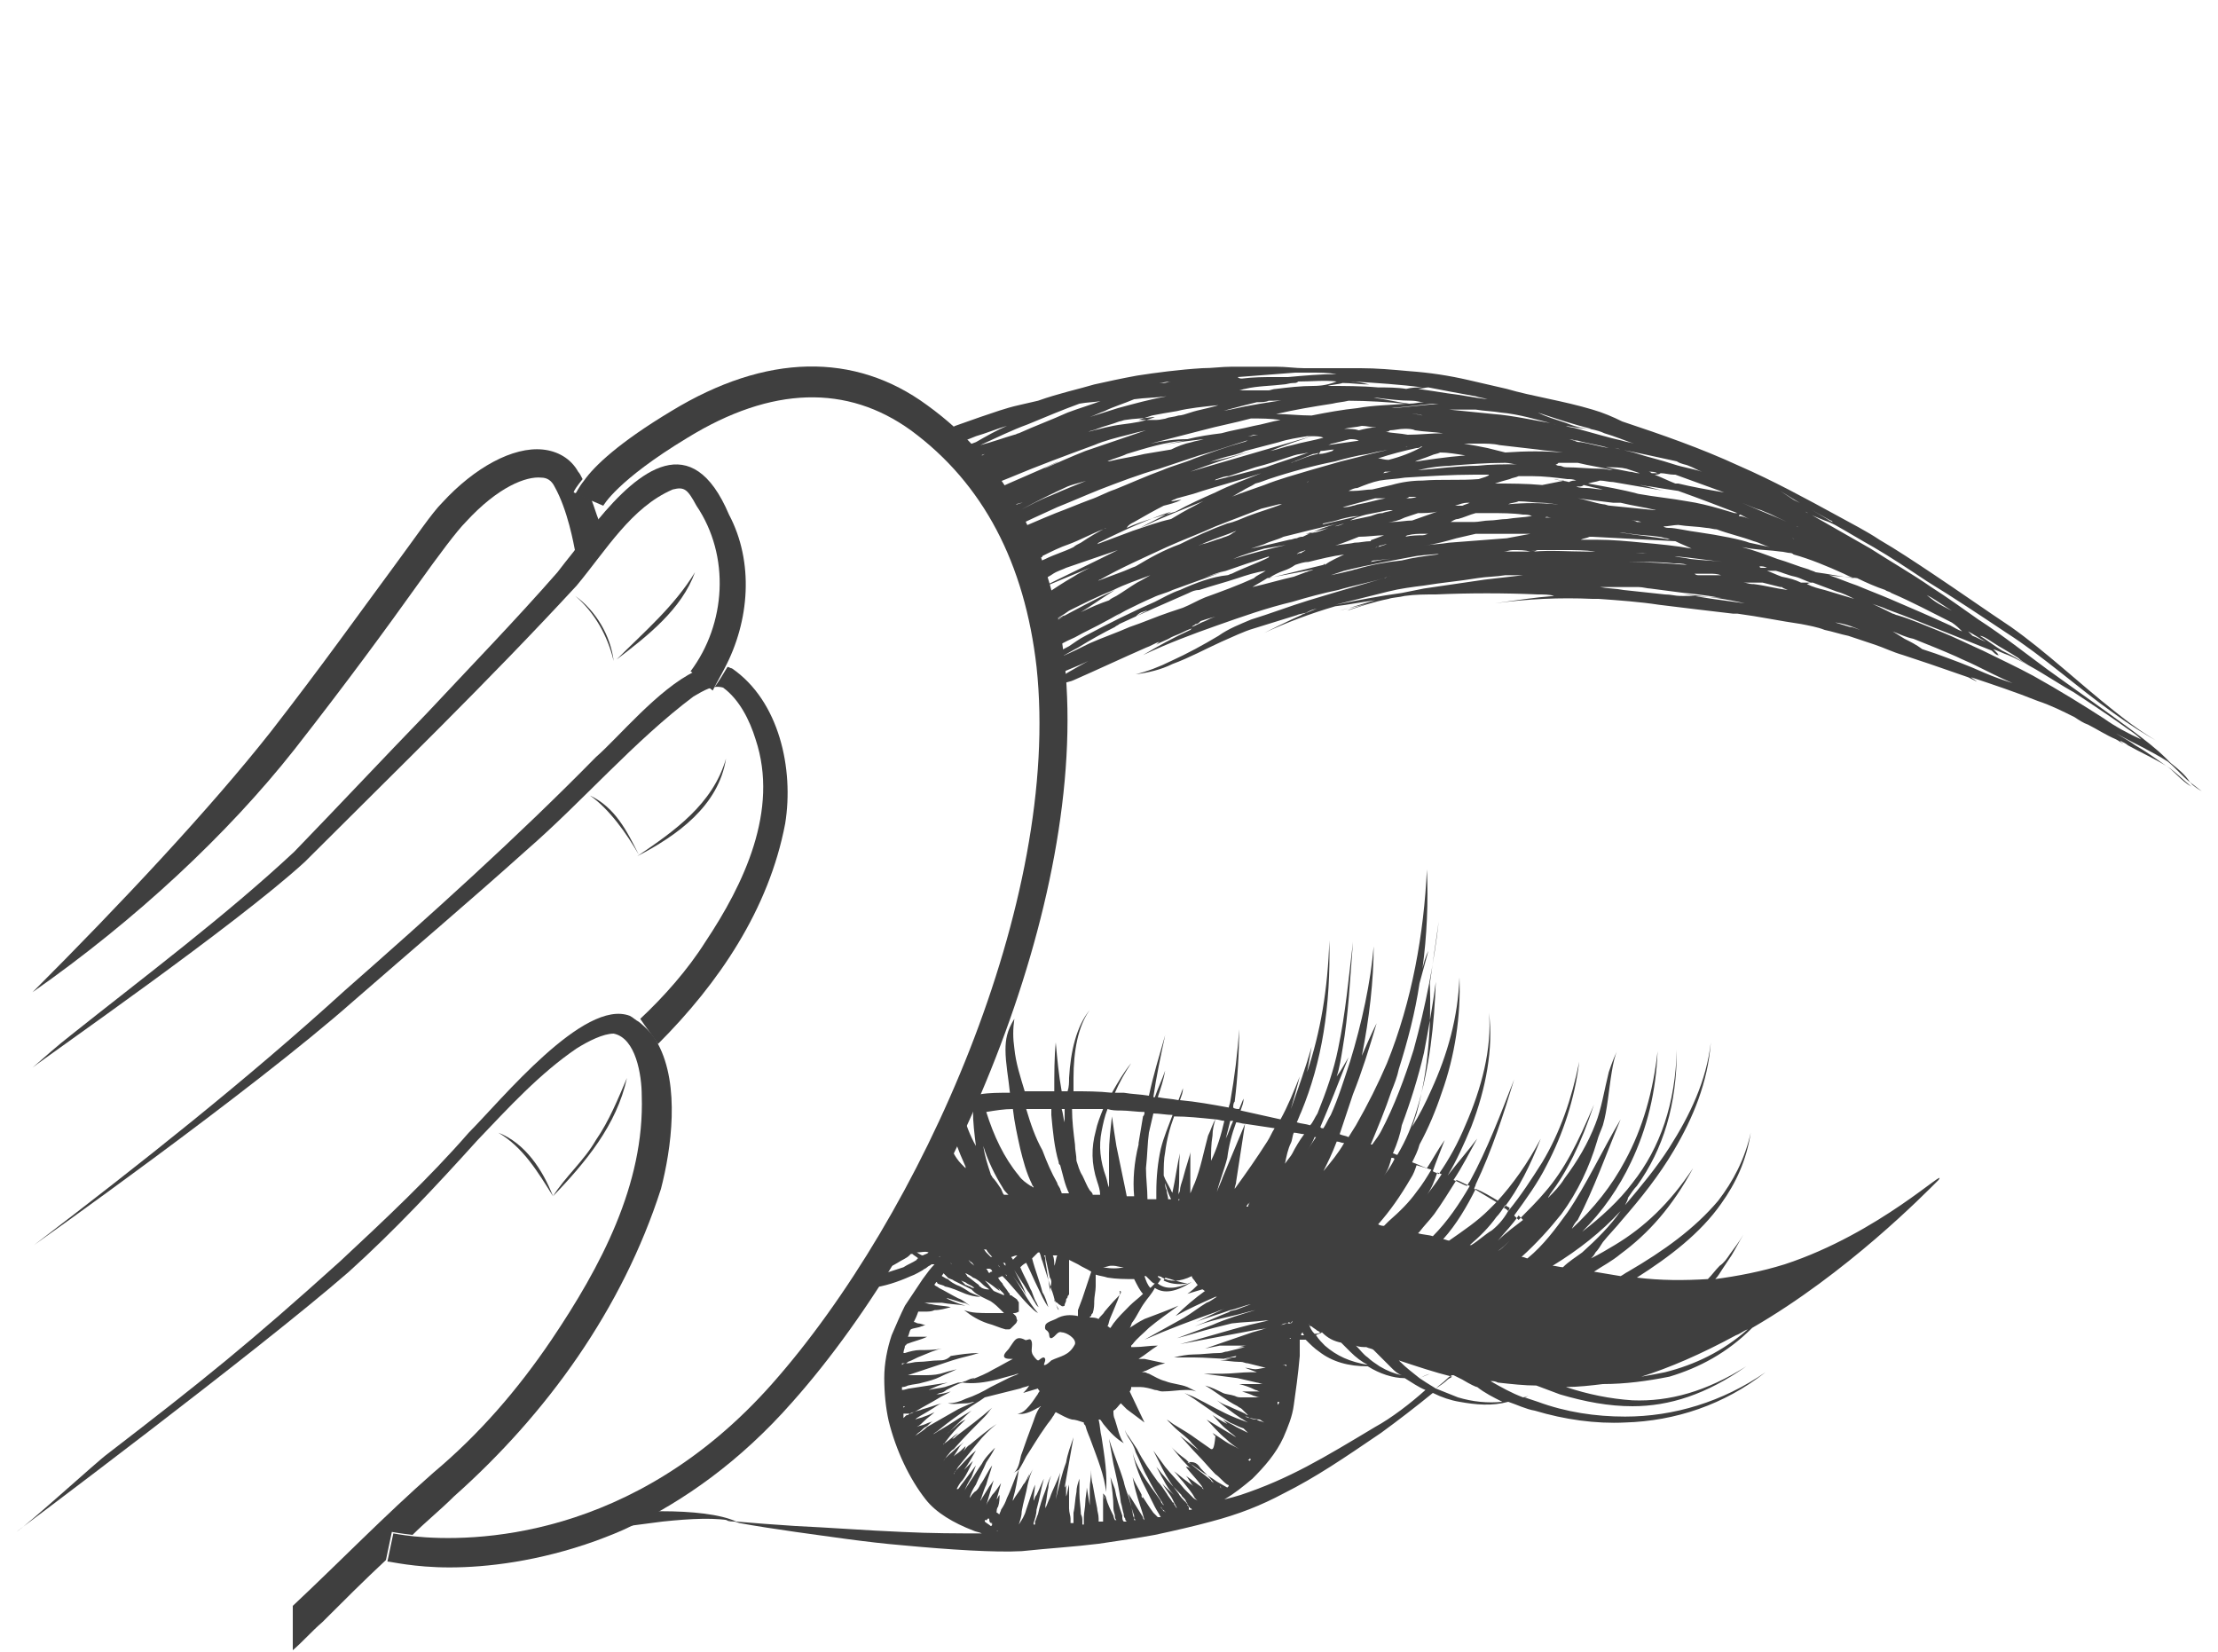 <?xml version="1.0" encoding="utf-8"?>
<!-- Generator: Adobe Illustrator 26.5.0, SVG Export Plug-In . SVG Version: 6.00 Build 0)  -->
<svg version="1.1" id="Warstwa_1" xmlns="http://www.w3.org/2000/svg" xmlns:xlink="http://www.w3.org/1999/xlink" x="0px" y="0px"
	 viewBox="0 0 150 111.7" style="enable-background:new 0 0 150 111.7;" xml:space="preserve">
<style type="text/css">
	.st0{fill-rule:evenodd;clip-rule:evenodd;fill:#3F3F3F;}
	.st1{fill:#3F3F3F;}
	.st2{opacity:0.1;}
	.st3{opacity:6.000000e-02;}
</style>
<g>
	<path class="st1" d="M146.5,51.8c-0.7-0.5-1.4-1-2.1-1.4c-0.4-0.3-0.8-0.5-1.3-0.8c1.1,0.6,2.4,1.2,3.5,1.9c0.5,0.4,1,1,1.5,1.4
		c0,0,0.1,0,0.1,0.1c0,0,0.1,0.1,0.1,0.1c0,0,0-0.1-0.1-0.1c0.2,0.2,0.5,0.4,0.7,0.5c-0.3-0.2-0.5-0.4-0.8-0.6c0,0,0,0,0,0
		c-0.3-0.5-0.8-0.9-1.3-1.3c-0.1-0.1-0.2-0.2-0.3-0.3c-0.7-0.7-1.5-1.3-2.3-1.9c-1.9-1.4-3.9-2.8-5.7-4.1c-1.5-1.1-3-2.3-4.7-3.4
		c-1-0.7-2.1-1.5-3.2-2.2c-1.3-0.9-2.7-1.7-4.1-2.6c-1.4-0.8-2.8-1.6-4.2-2.4c-0.1,0-0.2-0.1-0.2-0.1c0.3,0.2,0.8,0.4,1.3,0.6
		c0.3,0.1,0.5,0.2,0.7,0.3c0.9,0.5,1.7,1,2.6,1.5c1.2,0.7,2.4,1.5,3.6,2.3c1.8,1.1,3.6,2.3,5.4,3.5c2.5,1.6,4.8,3.7,7.2,5.4
		c1.1,0.8,2.2,1.5,3.3,2.1c-1.1-0.6-2.2-1.4-3.2-2.2c-2.4-1.9-4.6-4-7-5.7c-1.8-1.2-3.5-2.4-5.3-3.6c-1.2-0.8-2.4-1.6-3.6-2.3
		c-0.9-0.6-1.9-1.1-2.8-1.6c-2.2-1.2-4.4-2.4-6.7-3.4c-2.6-1.2-5.2-2.1-7.9-3c-0.6-0.3-1.3-0.6-2-0.8c-2-0.6-4.1-0.9-5.8-1.4
		c-0.9-0.2-1.7-0.4-2.6-0.6c-1.3-0.3-2.6-0.5-4-0.6c-1.1-0.1-2.2-0.2-3.3-0.2c-1.1,0-2.2,0-3.3,0c-0.2,0-0.3,0-0.5,0
		c-0.6,0-1.2-0.1-1.9-0.1c-1,0-2,0-3,0c-0.7,0-1.3,0.1-2,0.1c-1.6,0.1-3.1,0.3-4.4,0.5c-1.1,0.2-2,0.4-2.9,0.6
		c-1,0.3-2.4,0.6-3.8,1.1c-0.4,0.1-0.9,0.2-1.3,0.3c-0.9,0.2-1.7,0.5-2.6,0.8c-0.6,0.2-1.1,0.4-1.7,0.6c-0.4,0.2-0.8,0.4-1.2,0.5
		c0.4,0.2,0.8,0.5,1.1,0.8c0.5-0.2,1-0.4,1.5-0.6c0.7-0.2,1.4-0.5,2.1-0.7c-0.7,0.3-1.4,0.7-2.1,1.1c-0.3,0.1-0.5,0.2-0.8,0.3
		c-0.1,0.1-0.2,0.1-0.3,0.2c0.2,0.2,0.4,0.4,0.7,0.7c0.3-0.1,0.7-0.3,1-0.4c-0.3,0.2-0.7,0.3-1,0.5c0.4,0.5,0.8,1,1.2,1.7
		c0.5-0.2,1-0.4,1.5-0.6c1.9-0.8,3.8-1.5,5.7-2.2c0.7-0.3,1.5-0.5,2.3-0.7c0.7-0.2,1.3-0.3,2-0.5c-0.2,0-0.3,0.1-0.5,0.1
		c-1.5,0.5-2.9,1-4.4,1.5c-1,0.4-1.9,0.8-2.8,1.2c0.3-0.2,0.7-0.3,1-0.5c-1.5,0.7-3,1.3-4.5,2c0.2,0.4,0.5,0.9,0.7,1.4
		c0.3-0.2,0.6-0.3,0.9-0.5c0.4-0.1,0.8-0.2,1.2-0.4c-0.4,0.1-0.7,0.3-1.1,0.4c-0.3,0.2-0.7,0.3-1,0.5c0.1,0.2,0.2,0.3,0.2,0.5
		c0.3-0.2,0.7-0.4,1-0.6c1.1-0.6,2.1-1.1,3.2-1.6c0.5-0.2,1.1-0.3,1.6-0.5c0.2-0.1,0.4-0.1,0.6-0.2c-0.1,0-0.3,0.1-0.4,0.1
		c-1,0.4-2,0.8-2.9,1.2c-0.8,0.3-1.5,0.7-2.3,1.1c-0.2,0.1-0.4,0.2-0.6,0.3c-0.1,0-0.1,0.1-0.2,0.1c0.1,0.3,0.2,0.5,0.3,0.8
		c1-0.5,2.1-1,3.2-1.5c1-0.4,1.9-0.8,2.9-1.2c1.3-0.5,2.6-1,4-1.4c0.9-0.3,1.8-0.6,2.7-0.9c1.1-0.3,2.2-0.7,3.2-1c0,0,0.1,0,0.1,0
		c-0.1,0-0.2,0.1-0.3,0.1c-1.1,0.3-2.2,0.7-3.3,1.1c-0.7,0.3-1.5,0.5-2.2,0.8c-1.1,0.4-2.2,0.9-3.2,1.3c-0.6,0.2-1.1,0.5-1.7,0.7
		c-0.8,0.3-1.5,0.6-2.3,0.9c-1,0.4-2.1,0.9-3.1,1.3c0.2,0.5,0.4,1,0.6,1.5c0.1,0.3,0.2,0.7,0.3,1c0.1-0.1,0.2-0.1,0.2-0.2
		c0,0-0.1,0-0.1,0.1c0.4-0.2,0.7-0.5,1.1-0.7c0,0,0.1,0,0.1-0.1c0.6-0.3,1.2-0.6,1.8-0.8c0.8-0.3,1.5-0.7,2.3-1
		c0.1,0,0.1-0.1,0.2-0.1c-0.6,0.3-1.1,0.6-1.7,1c-0.2,0.1-0.4,0.2-0.5,0.3c-0.6,0.3-1.3,0.5-1.9,0.8c-0.5,0.2-1,0.5-1.5,0.7
		c0.1,0.5,0.3,0.9,0.4,1.4c0.4-0.3,0.9-0.6,1.3-0.9c0.2-0.1,0.3-0.2,0.5-0.3c0.2-0.1,0.5-0.2,0.7-0.3c1.2-0.4,2.3-0.8,3.5-1.2
		c-1.8,0.9-3.7,1.8-5.5,2.7c1.2-0.5,2.4-1,3.6-1.5c-0.4,0.2-0.8,0.4-1.1,0.6c-0.7,0.4-1.3,0.8-1.9,1.2c-0.3,0.2-0.6,0.4-0.9,0.6
		c0.2,0.6,0.3,1.1,0.4,1.7c0.6-0.3,1.2-0.6,1.8-0.9c-0.2,0.2-0.5,0.3-0.7,0.5c-0.3,0.2-0.7,0.4-1,0.6c0.1,0.5,0.2,1,0.3,1.5
		c0.7-0.4,1.4-0.8,2.1-1.1c0.7-0.4,1.4-0.7,2.1-1.1c0.4-0.2,0.7-0.4,1.1-0.6c-0.2,0.1-0.4,0.3-0.5,0.4c0.2-0.2,0.5-0.4,0.7-0.5
		c0.6-0.3,1.2-0.6,1.9-0.9c0.4-0.2,0.9-0.3,1.3-0.5c2.2-0.8,4.4-1.6,6.6-2.3c0,0-0.1,0-0.1,0.1c-0.8,0.4-1.7,0.7-2.5,1.1
		c-0.1,0-0.2,0.1-0.3,0.1c-1,0.1-2.1,0.5-3.2,1c-0.6,0.2-1.1,0.5-1.7,0.8c-1.6,0.7-3.2,1.5-4.7,2.3c-0.4,0.2-0.8,0.5-1.1,0.7
		c-0.4,0.2-0.9,0.5-1.3,0.7c-0.1,0.1-0.3,0.2-0.4,0.2c0.1,0.4,0.2,0.9,0.2,1.3c0.1,0,0.2-0.1,0.3-0.1c0.8-0.4,1.7-0.7,2.5-1.1
		c-0.9,0.5-1.8,1-2.7,1.6c0,0,0,0,0,0c0,0.1,0,0.3,0.1,0.4c0.3-0.2,0.7-0.3,1-0.5c0.2-0.1,0.4-0.1,0.6-0.2c1.6-0.7,3.3-1.5,4.9-2.2
		c0.3-0.1,0.6-0.3,0.9-0.4c-0.1,0.1-0.1,0.1-0.2,0.2c0.3-0.2,0.7-0.3,1-0.5c0.2-0.1,0.5-0.2,0.7-0.3c0.2-0.1,0.4-0.2,0.7-0.3
		c0,0,0,0,0,0c0,0,0,0-0.1,0.1c-1.1,0.5-2.2,1.1-3.2,1.7c1.7-0.8,3.3-1.4,5-2c1.7-0.6,3.4-1.2,5.1-1.6c1-0.3,2.1-0.6,3.1-0.8
		c1-0.3,2.1-0.5,3.1-0.8c0.2-0.1,0.4-0.1,0.7-0.2c0,0,0,0,0,0c-0.1,0-0.3,0.1-0.4,0.1c-0.1,0-0.2,0.1-0.3,0.1
		c-1,0.3-2.1,0.6-3.1,0.9c0,0,0,0,0,0c-0.7,0.2-1.3,0.4-2,0.6c-1.3,0.4-2.6,0.9-3.9,1.3c-0.7,0.3-1.5,0.6-2.2,1.1
		c-1,0.6-2.1,1.2-3.2,1.7c-0.8,0.4-1.6,0.7-2.4,0.9c0.8-0.1,1.7-0.3,2.5-0.7c1.1-0.4,2.2-1,3.3-1.5c0.7-0.3,1.5-0.7,2.2-0.9
		c1-0.3,1.9-0.6,2.9-0.9c0.2-0.1,0.5-0.1,0.7-0.2c-0.1,0.1-0.3,0.1-0.4,0.2c0.2-0.1,0.4-0.2,0.6-0.3c0.2-0.1,0.4-0.1,0.6-0.2
		c-1.3,0.5-2.5,1.1-3.7,1.7c1.5-0.7,3.1-1.3,4.8-1.8c0.9-0.1,1.8-0.3,2.7-0.4c-0.8,0.2-1.6,0.5-2.4,0.7c0.6-0.2,1.3-0.3,1.9-0.5
		c-0.5,0.2-1,0.3-1.4,0.5c0.9-0.3,1.8-0.6,2.8-0.8c0.3-0.1,0.7-0.1,1.1-0.2c0.7-0.1,1.4-0.1,2.1-0.1c2.3-0.1,4.6-0.1,6.9,0
		c0.4,0,0.8,0,1.1,0.1c-1.3,0.1-2.6,0.3-4,0.5c2.2-0.3,4.4-0.4,6.6-0.3c0.1,0,0.3,0,0.4,0c1.4,0.1,2.8,0.2,4.1,0.4
		c1.6,0.2,3.3,0.4,5,0.6c0.1,0,0.2,0,0.3,0c1.5,0.2,2.9,0.5,4.3,0.7c0.5,0.1,1.1,0.2,1.6,0.4c0.5,0.1,1.1,0.3,1.6,0.4
		c0.6,0.2,1.2,0.4,1.8,0.6c0.6,0.2,1.2,0.5,1.9,0.7c0.6,0.2,1.2,0.4,1.8,0.6c0.9,0.3,1.7,0.6,2.6,0.9c0.2,0.1,0.4,0.2,0.6,0.3
		c-0.1-0.1-0.3-0.2-0.4-0.3c1.5,0.5,3,1,4.5,1.6c0.9,0.3,1.7,0.7,2.5,1.1c0.3,0.2,0.6,0.4,0.9,0.5c0.6,0.3,1.2,0.7,1.9,1
		c0.2,0.1,0.3,0.2,0.5,0.3c-0.1-0.1-0.2-0.1-0.2-0.2c0.2,0.1,0.4,0.2,0.5,0.3c0.9,0.5,1.8,0.9,2.6,1.4c0.4,0.2,1.1,0.9,1.7,1.4
		c0.3,0.2,0.6,0.4,0.8,0.5c-0.2-0.1-0.5-0.3-0.8-0.5C147.5,52.8,146.9,52,146.5,51.8z M134.7,43.4c0.6,0.4,1.2,0.7,1.8,1.1
		c0.2,0.2,0.4,0.3,0.7,0.5c-0.4-0.2-0.8-0.5-1.2-0.7c-0.2-0.1-0.4-0.2-0.6-0.3c-0.5-0.3-1-0.7-1.5-1C134.1,43,134.4,43.2,134.7,43.4
		z M134.3,43.4c-0.3-0.1-0.6-0.3-0.9-0.4c-0.1-0.1-0.2-0.2-0.3-0.3C133.5,42.9,133.9,43.2,134.3,43.4z M130.6,40.4
		c0.5,0.3,0.9,0.6,1.4,0.9c-0.4-0.2-0.8-0.4-1.1-0.6c-0.3-0.2-0.5-0.4-0.8-0.6C130.2,40.2,130.4,40.3,130.6,40.4z M127.5,39.9
		c0.1,0.1,0.3,0.1,0.4,0.2c1.4,0.6,2.7,1.3,4.1,2c0.3,0.2,0.5,0.4,0.7,0.6c-0.3-0.1-0.6-0.3-0.8-0.4c-1.3-0.6-2.7-1.2-4.1-1.8
		c-0.7-0.3-1.5-0.6-2.2-0.9c-0.6-0.2-1.3-0.5-1.9-0.7c0.6,0.1,1.2,0.1,1.9,0.2C126.2,39.4,126.9,39.7,127.5,39.9z M119.2,39.4
		c0.4,0.1,0.8,0.2,1.2,0.3c0,0,0.1,0,0.1,0c0.1,0.1,0.2,0.1,0.4,0.2c-0.8-0.1-1.5-0.3-2.3-0.4c0,0-0.1,0-0.1,0
		c-0.2,0-0.4-0.1-0.6-0.1C118.3,39.4,118.7,39.4,119.2,39.4z M119,38.3c0.2,0,0.3,0,0.5,0.1c-0.1,0-0.2,0-0.4,0
		C119.1,38.4,119,38.4,119,38.3z M120.5,39c-0.3-0.1-0.7-0.3-1-0.4c0.2,0,0.4,0,0.6,0c0.4,0.1,0.8,0.3,1.3,0.4
		c0.4,0.1,0.7,0.3,1.1,0.4c-0.2,0-0.4,0-0.7,0C121.4,39.2,121,39.1,120.5,39z M122.6,39.4c0.5,0.2,1.1,0.4,1.6,0.6
		c0.4,0.1,0.8,0.3,1.2,0.5c-0.7-0.2-1.3-0.4-2-0.6c-0.4-0.1-0.8-0.2-1.2-0.4C122.4,39.4,122.5,39.4,122.6,39.4z M124.7,38.8
		c0.2,0.1,0.4,0.2,0.7,0.3c-0.9-0.1-1.8-0.3-2.6-0.4c-0.2-0.1-0.3-0.1-0.5-0.2c-0.7-0.2-1.4-0.5-2.1-0.7c-0.8-0.3-1.6-0.6-2.4-0.8
		l0.6,0.1c0.7,0.1,1.3,0.1,2,0.2c0.2,0,0.5,0.1,0.7,0.1c0.1,0,0.2,0.1,0.2,0.1C122.4,37.8,123.6,38.3,124.7,38.8z M116.7,37.5
		c-0.1-0.1-0.3-0.1-0.4-0.1c0.2,0.1,0.5,0.1,0.7,0.2C116.9,37.5,116.8,37.5,116.7,37.5z M117,38.2c-0.1,0-0.1,0-0.2,0
		c-0.1,0-0.1,0-0.2,0c0.1,0,0.2,0,0.2,0C116.9,38.2,116.9,38.2,117,38.2z M114.3,37.8c-0.4-0.1-0.8-0.1-1.1-0.2
		c-0.9-0.1-1.8-0.2-2.6-0.2c0.2,0,0.3,0,0.5,0c1,0.1,2,0.2,3,0.3c0.8,0.1,1.6,0.2,2.4,0.3c0,0,0,0,0,0
		C115.8,37.9,115.1,37.9,114.3,37.8z M116.4,38.9c-0.2,0-0.4,0-0.6,0c-0.3,0-0.6,0-0.9,0c-0.1,0-0.2,0-0.3-0.1c0.1,0,0.1,0,0.2,0
		c0.3,0,0.5,0,0.8,0C115.9,38.8,116.1,38.8,116.4,38.9z M114.1,38.2c-1.3-0.1-2.7-0.2-4-0.2c0.1,0,0.2,0,0.3,0c0.9,0,1.9,0,2.8,0.1
		C113.5,38.1,113.8,38.1,114.1,38.2z M105.8,32.5c-0.5,0.1-1,0.2-1.5,0.3c-1.1-0.1-2.2-0.1-3.2-0.1c0.3-0.1,0.6-0.2,1-0.3
		c0.2-0.1,0.4-0.1,0.6-0.2c0.3,0,0.6,0,0.9,0c0.8,0,1.6,0.1,2.4,0.2c0.2,0,0.4,0,0.6,0.1c-0.2,0-0.3,0-0.5,0.1
		c-0.3-0.1-0.7-0.1-1-0.2C105.2,32.4,105.5,32.5,105.8,32.5z M102,34.1c0.2-0.1,0.5-0.1,0.7-0.2c0.5,0,1.1,0.1,1.6,0.1
		c0.4,0,0.7,0.1,1.1,0.1c-0.1,0-0.2,0-0.2,0C104.2,34,103.1,34,102,34.1z M104.9,35c-0.2,0-0.4,0-0.6,0c0.1,0,0.1,0,0.2,0
		C104.6,34.9,104.7,35,104.9,35C104.9,35,104.9,35,104.9,35z M88.1,36.3c-0.1,0-0.2,0-0.4,0.1c-0.2,0-0.3,0.1-0.5,0.1
		c-0.8,0.2-1.7,0.4-2.6,0.6c0.3-0.1,0.6-0.2,0.9-0.3c0.4-0.2,0.9-0.3,1.3-0.5c1.2-0.3,2.4-0.6,3.7-0.9
		C89.7,35.6,88.9,35.9,88.1,36.3z M88.3,37.2c-0.1,0.1-0.2,0.1-0.3,0.2c-0.1,0-0.2,0-0.3,0.1C87.8,37.3,88.1,37.3,88.3,37.2z
		 M99.2,34c0.1,0,0.2,0,0.2,0c-0.2,0.1-0.3,0.1-0.5,0.2c-0.2,0-0.4,0-0.5,0C98.7,34.1,99,34,99.2,34z M98.5,32.8
		c0.2,0,0.4,0,0.6-0.1c0,0-0.1,0-0.1,0C98.9,32.7,98.7,32.8,98.5,32.8z M98.6,35.1c0.4-0.1,0.8-0.3,1.2-0.4c0.3,0,0.7,0,1,0
		c0.7,0,1.5,0,2.2,0.1c0.2,0,0.4,0,0.6,0.1c-0.6,0.1-1.1,0.1-1.7,0.2c-0.4,0-0.8,0.1-1.2,0.1c-0.3,0-0.7,0.1-1,0.1
		c-0.5,0-1.1,0-1.6,0c0,0,0,0,0,0C98.3,35.2,98.4,35.1,98.6,35.1z M100,32.4c-1.2,0.1-2.6,0-3.8,0.1c-0.7,0-1.4,0.1-2.1,0.3
		c-0.4,0.1-0.9,0.2-1.3,0.3c-0.4,0-0.8,0.1-1.3,0.1c-0.1,0-0.2,0-0.3,0c0.2-0.1,0.4-0.2,0.6-0.2c0.5-0.2,1-0.4,1.5-0.5
		c0.6-0.1,1.1-0.1,1.7-0.2c1.6-0.1,3.2-0.2,4.7-0.2c0.3,0,0.7,0,1,0C100.7,32.2,100.3,32.3,100,32.4z M90.7,35.1
		c0.4-0.1,0.8-0.2,1.2-0.2c-0.9,0.2-1.7,0.4-2.6,0.6c0.1,0,0.1,0,0.2-0.1C90,35.3,90.4,35.2,90.7,35.1z M89.7,32.8c0,0,0.1,0,0.1,0
		C89.8,32.8,89.8,32.8,89.7,32.8C89.8,32.8,89.7,32.8,89.7,32.8z M90.8,34.3c0.7-0.2,1.5-0.4,2.2-0.6c0.2,0,0.4,0,0.7,0
		c-0.6,0.1-1.2,0.3-1.8,0.4c-0.1,0-0.3,0.1-0.4,0.1C91.2,34.3,91,34.3,90.8,34.3z M92.4,34.8c0.5-0.1,1-0.2,1.5-0.3
		c0.1,0,0.2,0,0.3,0c0,0,0,0,0,0c-0.2,0.1-0.5,0.1-0.7,0.2c-0.3,0-0.5,0.1-0.8,0.2c-0.5,0.1-0.9,0.2-1.4,0.3
		C91.7,35,92,34.9,92.4,34.8z M95,35c0.3-0.1,0.6-0.2,0.9-0.3c0.4,0,0.9,0,1.3-0.1c-0.6,0.2-1.1,0.4-1.7,0.6c-0.4,0-0.9,0.1-1.3,0.1
		c-0.1,0-0.2,0-0.3,0C94.2,35.3,94.6,35.2,95,35z M95,33.7c0.1,0,0.2,0,0.3-0.1c0.2,0,0.3,0,0.5,0C95.6,33.7,95.3,33.7,95,33.7z
		 M93.9,31.1C93.9,31.1,93.9,31.2,93.9,31.1c-0.3,0-0.5-0.1-0.7-0.1c0.9-0.3,1.7-0.5,2.6-0.7c0.1,0,0.2,0,0.3-0.1c0,0,0,0,0.1,0
		C95.5,30.6,94.7,30.9,93.9,31.1z M94.1,31.9c-0.2,0-0.4,0.1-0.6,0.1c0.1,0,0.1-0.1,0.2-0.1C93.9,31.9,94,31.9,94.1,31.9z
		 M99.9,31.5c-1.3,0-2.7,0.2-4,0.3c0.8-0.2,1.6-0.3,2.4-0.3c-0.1,0-0.2,0-0.3,0c1.3-0.1,2.5-0.2,3.8-0.2c0,0,0,0,0,0
		c0.3,0,0.5,0.1,0.8,0.1C101.7,31.4,100.8,31.4,99.9,31.5z M101.8,30.6c-0.4-0.1-0.8-0.2-1.2-0.3c-0.5-0.1-1-0.2-1.6-0.3
		c0.4,0,0.8,0,1.1,0c0.4,0,0.9,0,1.3,0.1c0.9,0.1,1.7,0.2,2.6,0.3c0.6,0.1,1.1,0.1,1.7,0.2C104.5,30.5,103.2,30.5,101.8,30.6z
		 M99.1,30.8c-1.3,0.1-2.6,0.3-3.9,0.5c0,0,0.1,0,0.1,0c0.2,0,0.4-0.1,0.6-0.1c-0.1,0-0.3,0-0.4,0.1c0.4-0.2,0.8-0.3,1.3-0.5
		c0.2-0.1,0.4-0.1,0.6-0.2C97.9,30.6,98.5,30.7,99.1,30.8z M97.6,29.3c-0.8,0-1.6,0.1-2.4,0.1c-0.5-0.1-1-0.1-1.5-0.2
		c0.1,0,0.2,0,0.3-0.1c0.3,0,0.6-0.1,1-0.1c0.2,0,0.5,0,0.7,0.1C96.3,29.2,96.9,29.2,97.6,29.3C97.6,29.3,97.6,29.3,97.6,29.3z
		 M95.3,28c0.1,0,0.1,0,0.2,0c0.2,0,0.5,0,0.7,0.1C95.9,28,95.6,28,95.3,28z M94.3,27.6c-0.1,0-0.1,0-0.2,0c1-0.1,1.9-0.2,2.8-0.3
		c0.1,0,0.3,0,0.4,0C96.3,27.4,95.3,27.5,94.3,27.6z M95.3,27.3c-0.8-0.1-1.6-0.3-2.4-0.4c0.1,0,0.2,0,0.2,0
		c0.8,0.1,1.6,0.2,2.4,0.2c0.3,0,0.5,0.1,0.8,0.1C96,27.2,95.7,27.3,95.3,27.3z M95.1,27.3c-1.1,0.1-2.2,0.1-3.3,0.3
		c-1,0.1-2.1,0.3-3.1,0.5c-0.8,0-1.6-0.1-2.4-0.1c1.3-0.3,2.5-0.5,3.8-0.7c0.4-0.1,0.7-0.1,1.1-0.2C92.5,27.1,93.9,27.2,95.1,27.3z
		 M89.3,30.5c0.3,0,0.6-0.1,1-0.1c-0.1,0-0.1,0-0.2,0.1c-0.3,0.1-0.6,0.2-0.9,0.2C89.2,30.6,89.3,30.6,89.3,30.5z M89.1,30.7
		c-0.5,0.1-1,0.3-1.5,0.5c-0.1,0-0.2,0.1-0.3,0.1c0.5-0.2,1-0.4,1.5-0.6c0.2,0,0.4-0.1,0.5-0.1C89.2,30.6,89.2,30.6,89.1,30.7z
		 M89.8,30.1c0.1,0,0.2-0.1,0.3-0.1c0.4-0.1,0.8-0.2,1.2-0.3c0.2,0,0.4,0,0.6,0.1C91.2,29.9,90.5,30,89.8,30.1z M90.9,29
		c0.4-0.1,0.8-0.1,1.2-0.2c0.3,0,0.6,0.1,1,0.1c-0.4,0-0.8,0.1-1.2,0.2C91.6,29,91.3,29,90.9,29z M88.7,29.5c0.3,0,0.6,0,0.8,0.1
		c-0.7,0.2-1.4,0.3-2.1,0.5c-0.5,0.1-1,0.3-1.5,0.4C86.9,30.1,87.8,29.8,88.7,29.5z M87.5,30.8c0.3-0.1,0.6-0.1,1-0.2
		c-0.8,0.3-1.8,0.6-2.9,1c-1.1,0.3-2.3,0.6-3.5,0.9c0.1,0,0.1-0.1,0.2-0.1c0.3-0.1,0.5-0.2,0.8-0.2c0.6-0.2,1.2-0.4,1.8-0.6
		C85.7,31.4,86.6,31.1,87.5,30.8z M85.8,32.4c1.5-0.5,3-0.9,4.5-1.2c0.7-0.2,1.5-0.4,2.2-0.5c0.8-0.2,1.5-0.3,2.3-0.4
		c0.1,0,0.2,0,0.3-0.1c0,0,0.1,0,0.1,0c-1.6,0.2-3.2,0.7-4.5,1c-0.7,0.2-1.4,0.4-2.1,0.6c-1,0.3-2.1,0.6-3.1,1
		c-0.6,0.2-1.1,0.4-1.7,0.6c-0.2,0.1-0.3,0.1-0.5,0.2c0.2-0.1,0.5-0.3,0.7-0.4c0.3-0.2,0.6-0.3,0.9-0.5
		C85.3,32.6,85.5,32.5,85.8,32.4z M88.9,34.1c0,0-0.1,0-0.1,0C88.8,34.1,88.8,34.1,88.9,34.1C88.8,34.1,88.9,34.1,88.9,34.1z
		 M88.6,32.5c-0.1,0-0.1,0.1-0.2,0.1c-0.1,0-0.2,0.1-0.4,0.1C88.2,32.7,88.4,32.6,88.6,32.5z M90.9,35.4c-0.2,0.1-0.5,0.2-0.7,0.2
		c-0.4,0.1-0.8,0.3-1.2,0.4c-0.2,0-0.4,0.1-0.7,0.1C89.1,35.9,90,35.7,90.9,35.4z M91.9,36.3c0.6,0,1.2-0.1,1.7-0.1
		c-0.3,0.1-0.5,0.2-0.8,0.3c0,0-0.1,0-0.1,0.1c-0.4,0-0.7,0.1-1.1,0.1c-0.4,0.1-0.9,0.1-1.3,0.2C90.9,36.7,91.4,36.5,91.9,36.3z
		 M93.1,37c0.1,0,0.1,0,0.2-0.1c0.2,0,0.3-0.1,0.5-0.1c-0.3,0.1-0.6,0.2-1,0.3c0,0-0.1,0-0.1,0C92.8,37.1,92.9,37.1,93.1,37z
		 M93,37.9c0.9-0.1,1.8-0.2,2.7-0.3c-1,0.1-2,0.2-3,0.4C92.8,37.9,92.9,37.9,93,37.9z M95,36.3c0.1,0,0.1-0.1,0.2-0.1
		c0.4-0.1,0.7-0.1,1.1-0.1c0.1,0,0.2,0,0.3,0c-0.1,0-0.2,0.1-0.4,0.1C95.9,36.2,95.5,36.2,95,36.3z M98.5,36.4
		c0.4-0.1,0.9-0.2,1.3-0.3c0.9,0,1.8,0,2.8,0c0.4,0,0.8,0,1.1,0c-0.1,0-0.1,0-0.2,0c-0.5,0.1-1.1,0.2-1.6,0.3
		c-1.3,0.1-2.6,0.2-3.9,0.3c-0.6,0.1-1.1,0.1-1.7,0.2C97.1,36.8,97.8,36.6,98.5,36.4z M105.9,31.6C105.9,31.6,105.9,31.6,105.9,31.6
		c-0.2,0-0.3-0.1-0.4-0.1c-0.1,0-0.2,0-0.3-0.1c0.1,0,0.1,0,0.2-0.1c0.2,0,0.4,0,0.6,0c0.2,0,0.5,0,0.7,0c0.8,0.2,1.6,0.3,2.4,0.5
		c-0.3,0-0.5-0.1-0.8-0.1C107.5,31.7,106.7,31.6,105.9,31.6z M106.9,29.9c-0.1,0-0.3,0-0.4-0.1c-0.1,0-0.3-0.1-0.4-0.1
		c0.2,0,0.4,0.1,0.6,0.1c0.7,0.2,1.5,0.3,2.1,0.5C108.2,30.2,107.5,30,106.9,29.9z M110,31.7c0.3,0.1,0.6,0.2,0.9,0.3c0,0,0,0-0.1,0
		c-0.2,0-0.4-0.1-0.6-0.1c-0.5-0.1-1-0.2-1.6-0.3c0,0,0,0,0,0C109.2,31.6,109.6,31.6,110,31.7z M106.8,32.9c0.1,0,0.2,0,0.3-0.1
		c0.4,0.1,0.8,0.2,1.3,0.3c-0.4,0-0.8-0.1-1.1-0.1c-0.2,0-0.5,0-0.7-0.1C106.6,32.9,106.7,32.9,106.8,32.9z M109.1,34
		c0.2,0,0.3,0,0.5,0c0.8,0.2,1.6,0.3,2.4,0.5c0,0-0.1,0-0.1,0c-1-0.1-2-0.2-3-0.3c-0.2,0-0.3-0.1-0.5-0.1c-0.6-0.1-1.1-0.3-1.7-0.4
		C107.4,33.8,108.3,33.9,109.1,34z M110.3,36.1c0.6,0.1,1.3,0.1,1.9,0.2c0.2,0,0.3,0.1,0.5,0.1c0.1,0,0.2,0.1,0.3,0.1
		c-1.2-0.2-2.3-0.3-3.5-0.5c0,0,0,0,0,0C109.8,36,110.1,36.1,110.3,36.1z M110.2,35.2c0.3,0,0.5,0,0.8,0.1c-0.1,0-0.2,0-0.3,0
		C110.6,35.2,110.4,35.2,110.2,35.2z M107.5,36.3c0.1,0,0.1,0,0.2,0c1.9,0.1,3.7,0.2,5.6,0.3c0.4,0.2,0.7,0.3,1.1,0.5
		c-1.1-0.2-2.2-0.3-3.3-0.4c-1-0.1-2.1-0.2-3.1-0.2c-0.4,0-0.7,0-1.1,0C107.1,36.4,107.3,36.4,107.5,36.3z M114.9,36
		c-0.8-0.1-1.6-0.3-2-0.3c-0.1,0-0.3,0-0.4-0.1c0.3,0,0.7-0.1,1-0.1c0.6,0.1,1.3,0.1,1.9,0.2c0.2,0,0.5,0.1,0.7,0.1
		c0.8,0.3,1.7,0.5,2.5,0.8c0.4,0.1,0.7,0.3,1.1,0.4c-0.5-0.1-0.9-0.2-1.4-0.3C117.8,36.5,116.3,36.2,114.9,36z M119.5,35.9
		c0.6,0.2,1.1,0.3,1.7,0.5c0.1,0,0.2,0.1,0.3,0.1c-0.3-0.1-0.6-0.2-0.9-0.3C120.2,36.1,119.8,36,119.5,35.9z M123.8,35.2
		c0.1,0,0.1,0.1,0.2,0.1c-0.2,0-0.4-0.2-0.6-0.3c-0.5-0.3-1.2-0.7-1.5-0.9c-0.2-0.1-0.4-0.2-0.6-0.3c-0.3-0.2-0.6-0.4-0.9-0.6
		C121.5,33.9,122.7,34.6,123.8,35.2z M119.1,34.5c0.2,0.1,0.5,0.2,0.7,0.3c0.6,0.3,1.1,0.5,1.7,0.8c0.1,0,0.1,0.1,0.2,0.1
		c-0.2-0.1-0.4-0.2-0.6-0.3c-1.1-0.5-2.2-0.9-3.3-1.4C118.3,34.2,118.7,34.4,119.1,34.5z M117.7,34.8c0.2,0.1,0.4,0.2,0.6,0.3
		c-0.2-0.1-0.5-0.2-0.7-0.2C117.6,34.8,117.7,34.8,117.7,34.8z M117.5,34.7c-0.1,0-0.1,0-0.2,0c-0.3-0.1-0.7-0.2-1-0.3
		c-0.7-0.2-1.5-0.4-2.2-0.5c-1.1-0.2-2.2-0.3-3.3-0.5c-1.1-0.3-2.3-0.5-3.4-0.7c0.3-0.1,0.5-0.1,0.8-0.2c0.3,0,0.6,0.1,0.9,0.1
		c1.2,0.2,2.3,0.4,3.5,0.6c-0.6-0.1-1.1-0.3-1.7-0.4c0.2,0,0.5,0.1,0.7,0.1c0.6,0.1,1.2,0.2,1.9,0.3
		C114.9,33.7,116.2,34.2,117.5,34.7z M111.5,31.9c0.2,0,0.4,0,0.6,0.1c-0.1,0-0.2,0-0.4,0C111.6,31.9,111.5,31.9,111.5,31.9z
		 M114.9,33c-0.5-0.1-1-0.2-1.4-0.3c-0.1,0-0.1,0-0.2,0c-0.5-0.2-0.9-0.4-1.4-0.6c0.1,0,0.3,0,0.4-0.1c0.3,0,0.6,0.1,0.9,0.1
		c0,0,0,0,0.1,0c1.1,0.4,2.2,0.8,3.3,1.2C116,33.2,115.4,33.1,114.9,33z M114.2,31.5c0.3,0.1,0.6,0.3,0.9,0.4
		c-0.6-0.2-1.3-0.3-1.9-0.5c-0.9-0.3-1.8-0.5-2.4-0.7c-0.6-0.2-1.3-0.3-1.9-0.5c0.2,0.1,0.5,0.1,0.7,0.2c1.1,0.2,2.4,0.5,3.8,0.8
		C113.7,31.4,114,31.4,114.2,31.5z M108.5,29.3c0.7,0.2,1.4,0.5,2,0.7c-0.3-0.1-0.5-0.1-0.8-0.2c-0.9-0.2-1.9-0.5-3-0.8
		c-0.3-0.1-0.6-0.1-0.8-0.2c0.6,0.1,1.1,0.2,1.6,0.2C108,29.1,108.3,29.2,108.5,29.3z M107.6,29c-0.6,0-1.2-0.2-1.7-0.4
		c-0.6-0.2-1.3-0.4-1.9-0.7C105.2,28.3,106.4,28.7,107.6,29z M105.2,28.7c-0.1,0-0.2-0.1-0.4-0.1c-1.2-0.2-2.5-0.5-3.8-0.6
		c-1-0.1-2-0.2-3-0.3c0.3,0,0.5,0,0.8,0c0.3,0,0.7,0,1,0c0.6,0.1,1.1,0.1,1.7,0.2C102.7,28,104,28.4,105.2,28.7z M99.8,26.8
		c0.3,0.1,0.5,0.1,0.8,0.2c-0.9-0.1-1.8-0.3-2.7-0.4c-0.6-0.1-1.3-0.2-2-0.3c0.2,0,0.5-0.1,0.7-0.1C97.6,26.4,98.7,26.6,99.8,26.8z
		 M96.2,26.2c-0.4,0-0.7,0-1.1,0.1c-0.6-0.1-1.3-0.1-1.9-0.1c-1.1-0.1-2.3-0.1-3.4-0.1c0.3-0.1,0.7-0.1,1-0.2c0.6,0,1.2,0.1,1.8,0.1
		c-0.4-0.1-0.8-0.2-1.3-0.2c0.1,0,0.1,0,0.2,0C93.1,25.9,94.7,26,96.2,26.2z M90.9,25.7c0.2,0,0.4,0,0.6,0c-0.1,0-0.2,0-0.2,0
		c-0.2,0-0.4,0-0.5-0.1C90.8,25.7,90.8,25.7,90.9,25.7z M88.8,26.1c-0.8,0-1.7,0.1-2.5,0.2c-0.2,0-0.4,0.1-0.5,0.1
		c-0.6,0-1.1,0-1.7,0c-0.1,0-0.2,0-0.3,0c0.1,0,0.3-0.1,0.4-0.1c0.8-0.2,1.8-0.2,2.6-0.3c0.2,0,0.4-0.1,0.7-0.1c0.1,0,0.2,0,0.3-0.1
		c0.9,0,1.8-0.1,2.6,0C89.9,26,89.4,26.1,88.8,26.1z M87.6,25.2c0.3,0,0.7,0,1,0c0.6,0,1.2,0,1.8,0.1c-1.1,0-2.2,0.1-3.3,0.2
		c-0.3,0-0.6,0-0.9,0c-0.7,0-1.4,0-2.2,0.1c-0.1,0-0.2,0-0.3-0.1C85,25.4,86.3,25.3,87.6,25.2z M85,27.2c0.3,0,0.6,0,0.8-0.1
		c0.5,0,1,0,1.5-0.1c0,0-0.1,0-0.1,0c-1.4,0.2-2.7,0.4-4,0.7c-0.7,0.1-1.4,0.3-2.1,0.5C82.4,27.9,83.7,27.5,85,27.2z M82,25.7
		C82,25.7,82.1,25.7,82,25.7c-0.1,0-0.2,0-0.3,0C81.8,25.7,81.9,25.7,82,25.7z M82.4,27.4c-0.6,0.2-1.3,0.3-1.9,0.5
		c-0.3,0.1-0.6,0.2-0.8,0.2c-0.3,0.1-0.6,0.1-0.9,0.2c0.1,0,0.1,0,0.2,0c-0.3,0-0.5,0.1-0.8,0.1c-0.4,0-0.8,0-1.2,0
		c0.3-0.1,0.6-0.2,0.9-0.3c0.5-0.1,1.1-0.2,1.7-0.3C80.4,27.6,81.4,27.5,82.4,27.4z M79.2,25.8c-0.2,0-0.3,0.1-0.5,0.1
		c-0.1,0-0.2,0-0.3,0C78.6,25.9,78.9,25.8,79.2,25.8z M78.5,26c0,0-0.1,0-0.1,0c-0.1,0-0.2,0-0.3,0C78.3,26,78.4,26,78.5,26z
		 M76.7,27c0.7-0.1,1.5-0.1,2.2-0.2c-1.1,0.2-2.2,0.5-3.3,0.8c-0.6,0.2-1.3,0.4-1.9,0.6c0.3-0.1,0.7-0.3,1-0.4
		C75.3,27.5,76,27.3,76.7,27z M68.9,29.3c-0.1,0-0.2,0.1-0.3,0.1c-0.7,0.2-1.5,0.5-2.3,0.7c1.1-0.5,2.1-1,3.2-1.4
		c1.2-0.5,2.4-1,3.5-1.4c0.5-0.1,1.1-0.1,1.6-0.2c0,0-0.1,0-0.1,0c-0.8,0.3-1.5,0.5-2.3,0.8C71.1,28.4,70,28.8,68.9,29.3z
		 M75.9,28.7c-0.8,0.1-1.5,0.3-2.3,0.5c0.2-0.1,0.4-0.1,0.6-0.2c0.5-0.2,1-0.3,1.5-0.5c0.1,0,0.3-0.1,0.4-0.1
		c0.6-0.1,1.3-0.1,1.9-0.2c0,0,0,0,0.1,0C77.4,28.5,76.7,28.6,75.9,28.7z M80.6,29.9c-0.5,0.1-1,0.3-1.4,0.5
		c-0.6,0.1-1.2,0.2-1.8,0.3c-0.8,0.2-1.6,0.3-2.4,0.5c0,0,0,0-0.1,0c0.4-0.2,0.9-0.3,1.3-0.5c1.3-0.4,2.6-0.8,3.9-0.9
		c-0.5,0.1-1,0.2-1.4,0.3c0.9-0.2,1.8-0.3,2.7-0.4C81.1,29.8,80.9,29.8,80.6,29.9z M82.6,29.3c-0.8,0.1-1.5,0.2-2.3,0.4
		c-0.8,0-1.6,0.1-2.5,0.3c1.2-0.3,2.3-0.6,3.5-0.9c1.1-0.3,2.2-0.5,3.3-0.8c0.7,0,1.3,0,2,0.1c-0.6,0.1-1.2,0.3-1.8,0.4
		C84,29,83.3,29.1,82.6,29.3z M85.1,29.4c-0.2,0-0.4,0.1-0.6,0.1c0,0-0.1,0-0.1,0c0.2,0,0.3-0.1,0.5-0.1c0,0,0,0,0,0
		C85,29.4,85.1,29.4,85.1,29.4z M84.7,30.5c-1.1,0.3-2.1,0.6-3.2,0.8c0,0,0.1,0,0.1,0c0.4-0.1,0.9-0.3,1.3-0.4
		c0.4-0.1,0.9-0.2,1.3-0.4c0.8-0.2,1.5-0.4,2.3-0.6c0.6-0.2,1.3-0.3,1.9-0.4c0.1,0,0.2,0,0.3,0c-2.4,0.7-4.8,1.4-7.2,2.1
		c-0.3,0.1-0.7,0.2-1,0.3C81.8,31.4,83.3,30.9,84.7,30.5z M76.7,35.3c0.7-0.4,1.4-0.8,2-1.1c0.4-0.1,0.8-0.2,1.2-0.4
		c-0.2,0-0.5,0.1-0.7,0.1c0.1-0.1,0.2-0.1,0.4-0.2c0.4-0.1,0.7-0.2,1.1-0.3c1.5-0.5,3.1-0.9,4.6-1.4c-1,0.4-2.1,0.8-3.1,1.3
		c-0.9,0.4-1.8,0.8-2.7,1.3c-1,0.3-2.2,0.6-3.3,1.1C76.3,35.5,76.5,35.4,76.7,35.3z M74.2,36.8c0,0,0.1-0.1,0.1-0.1
		c1.8-0.9,3.4-1.6,4.9-2.1c-0.7,0.4-1.4,0.7-2.1,1.1c1.5-0.7,3-1.3,4.5-1.9c-0.3,0.1-0.6,0.3-0.8,0.4c-0.6,0.3-1.1,0.6-1.6,0.9
		c-0.9,0.2-1.7,0.5-2.6,0.8C75.8,36.2,75,36.5,74.2,36.8z M76.9,39.4c-0.5,0.3-0.9,0.6-1.4,0.9c-0.2,0.1-0.4,0.2-0.5,0.3
		c-0.6,0.2-1.3,0.5-1.9,0.8c0.8-0.5,1.5-1,2.3-1.5c-1.3,0.6-2.6,1.3-3.9,2c-0.1,0.1-0.2,0.1-0.4,0.2c0.4-0.3,0.8-0.5,1.2-0.8
		c1-0.5,2-1,3-1.4c0.8-0.4,1.7-0.7,2.5-1C77.6,39,77.3,39.2,76.9,39.4z M76.8,38.3c-0.3,0.1-0.7,0.3-1,0.4c-0.5,0.2-1.1,0.4-1.6,0.6
		c0.1,0,0.1-0.1,0.2-0.1c1.4-0.8,3-1.5,4.5-2.2c1.1-0.5,2.2-0.9,3.3-1.4c1-0.4,2.1-0.8,3.1-1.2c0.4-0.1,0.8-0.2,1.2-0.3
		c0.1,0,0.1,0,0.2,0c-0.8,0.3-1.5,0.5-2.3,0.8c-0.5,0.2-0.9,0.4-1.4,0.5c-1.1,0.4-2.2,0.9-3.2,1.4C78.7,37.2,77.8,37.7,76.8,38.3z
		 M82.6,36.4c-0.4,0.1-0.8,0.3-1.3,0.4c-0.2,0.1-0.4,0.1-0.5,0.2c0.2-0.1,0.5-0.2,0.7-0.3c0.7-0.3,1.4-0.5,2.1-0.8
		c-0.1,0.1-0.2,0.1-0.3,0.2C83,36.3,82.8,36.3,82.6,36.4z M83.4,37.8c0.7-0.3,1.4-0.5,2.1-0.7c0.6-0.1,1.2-0.2,1.8-0.3
		c0,0-0.1,0-0.1,0C85.9,37.1,84.7,37.4,83.4,37.8z M82.9,38.6c-0.5,0.2-1,0.3-1.5,0.5C81.9,38.9,82.4,38.7,82.9,38.6z M77.2,41.4
		c0.1,0,0.2-0.1,0.4-0.1c-0.3,0.1-0.6,0.3-0.8,0.4C76.9,41.6,77,41.5,77.2,41.4z M81.5,42c-0.3,0.1-0.6,0.3-0.9,0.4
		c0,0,0.1-0.1,0.1-0.1c0.1,0,0.1-0.1,0.2-0.1c0.1,0,0.2-0.1,0.3-0.2c0.3-0.1,0.6-0.2,1-0.3C81.9,41.8,81.7,41.9,81.5,42z M81.5,40.4
		c-0.5,0.2-1,0.5-1.5,0.7c-0.3,0.1-0.6,0.2-0.9,0.3c-0.9,0.3-1.8,0.7-2.7,1c-0.9,0.4-1.8,0.7-2.7,1.1c-0.6,0.3-1.2,0.6-1.9,0.9
		c0.4-0.2,0.7-0.4,1.1-0.6c0.8-0.5,1.7-1,2.5-1.4c0.1-0.1,0.2-0.1,0.3-0.2c1.5-0.7,3.1-1.4,4.7-2.1c0.2-0.1,0.4-0.2,0.7-0.2
		c0.9-0.3,1.7-0.5,2.6-0.8c0.6-0.2,1.2-0.4,1.9-0.5c-0.3,0.2-0.6,0.3-0.8,0.5c0,0,0,0,0,0C83.7,39.6,82.6,40,81.5,40.4z M88.9,38.5
		c-0.1,0-0.2,0.1-0.3,0.1c-0.1,0-0.2,0.1-0.3,0.1c-0.3,0.1-0.5,0.2-0.8,0.3c-0.9,0.2-1.9,0.5-2.8,0.7c0.3-0.2,0.7-0.4,1-0.6
		C86.8,38.9,87.8,38.7,88.9,38.5C88.9,38.5,88.9,38.5,88.9,38.5z M89.5,38.2c-1.2,0.3-2.5,0.6-3.7,0.9c0.3-0.2,0.7-0.4,1-0.5
		c0.3-0.1,0.5-0.2,0.8-0.4c0.3-0.1,0.6-0.2,0.9-0.2c0.8-0.2,1.6-0.4,2.4-0.5c-0.4,0.2-0.9,0.4-1.3,0.7
		C89.6,38.1,89.6,38.1,89.5,38.2z M91.7,38.5c-0.1,0-0.3,0.1-0.4,0.1c-0.4,0.1-0.8,0.2-1.3,0.3c0.3-0.1,0.6-0.2,0.9-0.3
		c1.6-0.4,3.3-0.7,4.9-1c0.7-0.1,1.3-0.1,2-0.2c-0.2,0-0.4,0-0.6,0.1c-0.8,0.1-1.6,0.2-2.4,0.4C93.8,38,92.7,38.2,91.7,38.5z
		 M100.4,39.2c-1.4,0.2-2.7,0.4-4.1,0.6c-0.5,0.1-1,0.2-1.5,0.3c-1.5,0.2-3,0.5-4.5,0.8c1.2-0.3,2.4-0.6,3.6-0.9
		c0.8-0.2,1.6-0.3,2.4-0.4c1.2-0.2,2.4-0.3,3.6-0.5c0.6-0.1,1.3-0.1,1.9-0.2c0.4,0,0.8,0,1.2,0C102.1,39,101.3,39.1,100.4,39.2z
		 M103.5,37.3c-0.2,0-0.4,0-0.7,0c-0.4,0-0.7,0-1.1,0c0.2,0,0.4-0.1,0.6-0.1C102.8,37.2,103.1,37.2,103.5,37.3
		c0.2-0.1,0.3-0.1,0.5-0.1C103.9,37.2,103.7,37.2,103.5,37.3z M107.3,37.3c-1.2,0-2.4-0.1-3.6,0c0.1,0,0.2-0.1,0.3-0.1
		c0.6,0,1.2,0,1.8,0c0.7,0,1.4,0,2.1,0.1c0.8,0,1.6,0.1,2.4,0.1c-0.9-0.1-1.7-0.1-2.6-0.1c0.3,0,0.5,0.1,0.8,0.1
		C108.1,37.3,107.7,37.3,107.3,37.3z M115.8,40.5c-0.6-0.1-1.3-0.2-1.9-0.3c1.4,0.1,2.8,0.3,4.1,0.6
		C117.3,40.7,116.5,40.6,115.8,40.5z M125.8,42.6C125.8,42.6,125.8,42.5,125.8,42.6c-0.3-0.1-0.5-0.2-0.7-0.2
		c-1.9-0.6-3.7-1.1-5.6-1.5c-1.9-0.4-3.9-0.6-5.9-0.6c-0.3,0-0.6-0.1-1-0.1c-0.9-0.1-1.9-0.2-2.8-0.3c-0.5-0.1-1.1-0.1-1.6-0.2
		c0.9,0,1.7,0,2.6,0c0.3,0,0.6,0.1,0.8,0.1c0.8,0.1,1.5,0.2,2.3,0.3c1.2,0.1,2.3,0.3,3.5,0.5c0.9,0.1,1.7,0.3,2.6,0.5
		c0.1,0,0.2,0,0.3,0.1c1,0.3,2,0.6,3,0.9C124.1,42,124.9,42.2,125.8,42.6c0.1,0,0.3,0.1,0.5,0.1C126.1,42.7,126,42.6,125.8,42.6z
		 M134.2,45.5c-1.1-0.5-2.2-0.9-3.3-1.3c-0.3-0.1-0.6-0.2-0.9-0.3c-0.4-0.3-0.8-0.5-1.2-0.7c-0.3-0.2-0.5-0.3-0.8-0.5
		c0.5,0.2,0.9,0.4,1.4,0.5c1,0.4,2,0.8,2.9,1.2c0.4,0.2,0.9,0.4,1.3,0.6c0.8,0.4,1.6,0.8,2.5,1.2C135.5,46,134.9,45.8,134.2,45.5z
		 M142.3,48.6c-1.4-0.9-3-1.9-4.8-2.9c-1.1-0.6-2.2-1.1-3.4-1.7c-0.9-0.4-1.9-0.9-2.9-1.3c-1-0.4-1.9-0.8-2.9-1.1
		c-0.1,0-0.2-0.1-0.3-0.1c-0.6-0.3-1.2-0.6-1.7-0.8c0.4,0.2,0.9,0.3,1.3,0.5c1.4,0.5,2.8,1.1,4.1,1.6c1,0.4,2,0.8,3,1.2
		c0.1,0.1,0.3,0.3,0.4,0.3c0.1,0,0.1,0,0.1-0.1c0,0.1-0.1,0.1-0.1,0c-0.1-0.1-0.2-0.2-0.3-0.3c0.3,0.1,0.7,0.3,1,0.4
		c0.5,0.2,1,0.5,1.4,0.7c1.1,0.6,2.1,1.3,3.2,1.9c-0.7-0.4-1.3-0.9-2-1.3c1.8,1.2,3.7,2.4,5.5,3.7c0.3,0.2,0.6,0.4,0.9,0.7
		C143.9,49.6,143,49.1,142.3,48.6z"/>
	<path class="st0" d="M120.7,85.5c-1.6,0.5-3.2,0.8-4.7,1c0.2-0.2,0.3-0.4,0.5-0.7c0.2-0.3,0.4-0.6,0.6-0.9c0.3-0.5,0.5-0.9,0.8-1.4
		c-0.3,0.5-0.6,0.9-0.9,1.3c-0.2,0.3-0.4,0.6-0.7,0.8c-0.3,0.3-0.5,0.6-0.8,0.9c-1.6,0.1-3.2,0.1-4.8-0.1c2.2-1.4,4.3-3,5.7-5
		c1-1.4,1.7-2.9,2-4.8c-0.4,1.8-1.2,3.3-2.2,4.6c-1.6,1.9-3.7,3.4-6.1,4.8c-0.2,0.1-0.3,0.2-0.5,0.3c-0.6-0.1-1.2-0.2-1.8-0.3
		c0.6-0.4,1.2-0.7,1.8-1.2c1.9-1.4,3.5-3.2,4.9-5.8c-1.6,2.4-3.3,4-5.3,5.2c-0.5,0.3-1,0.6-1.6,0.9c0.1-0.1,0.2-0.2,0.3-0.4
		c0.2-0.2,0.3-0.4,0.5-0.7c0.4-0.5,0.9-1,1.3-1.5c1.3-1.5,2.5-3,3.5-4.7c1.3-2.2,2.3-4.6,2.5-7.3c-0.3,2.6-1.4,4.9-2.8,7.1
		c-0.9,1.4-1.9,2.6-3,3.9c0.1-0.2,0.2-0.4,0.2-0.5c0.2-0.3,0.4-0.6,0.6-0.8c1.8-2.5,2.7-5.5,2.7-9.2c-0.1,3.6-1.1,6.6-3,9
		c-0.9,1.2-2.1,2.3-3.4,3.3c1.4-1.4,2.5-3,3.3-4.7c1.1-2.3,1.7-4.8,1.8-7.5c-0.3,2.7-1,5.2-2.2,7.4c-0.9,1.7-2.1,3.2-3.6,4.6
		c0.1-0.2,0.2-0.4,0.4-0.6c1.1-2.1,1.9-4.4,2.9-6.8c-1.3,2.2-2.3,4.4-3.6,6.3c-0.8,1.1-1.6,2.2-2.7,3.1c-0.1,0-0.2-0.1-0.4-0.1
		c1-0.9,1.9-1.9,2.7-2.9c1.1-1.5,1.9-3.2,2.4-4.9c0.1-0.4,0.3-0.8,0.4-1.1c0.3-1,0.4-2.4,0.6-3.6c0.1-0.6,0.2-1.1,0.4-1.5
		c-0.2,0.4-0.4,0.9-0.6,1.5c-0.3,1.2-0.5,2.5-0.9,3.5c-0.5,1.3-1.2,2.5-2.1,3.7c-0.3,0.5-0.7,0.9-1.1,1.3c0-0.1,0.1-0.1,0.1-0.2
		c1.2-1.6,2.1-3.4,3-6.1c-1.1,2.6-2,4.4-3.3,5.9c-0.5,0.6-1.2,1.3-1.8,1.9c-0.1-0.1-0.2-0.2-0.3-0.3c0.8-1.1,1.6-2.2,2.2-3.4
		c1.1-2.1,1.9-4.5,2.2-7c-0.5,2.5-1.3,4.8-2.5,6.8c-0.7,1.1-1.4,2.2-2.3,3.3c-0.1-0.1-0.2-0.2-0.3-0.2c1-1.3,1.8-2.9,2.5-4.7
		c-0.9,1.7-1.9,3.1-3,4.3c-0.5-0.3-1-0.6-1.5-0.9c0-0.1,0.1-0.2,0.1-0.3c1.1-2.3,1.9-4.8,2.6-7.1c-0.9,2.3-1.8,4.7-3,6.9
		c-0.1,0.1-0.1,0.2-0.2,0.3c-0.3-0.1-0.6-0.3-0.9-0.4c0.6-0.9,1.1-1.9,1.6-2.8c-0.6,0.8-1.3,1.6-2,2.5c0.6-1,1.1-2.1,1.6-3.3
		c1-2.6,1.5-5.3,1.2-7.7c0.2,2.4-0.5,5.1-1.6,7.6c-0.5,1.2-1.1,2.3-1.8,3.3c-0.1-0.1-0.3-0.1-0.4-0.2c0.2-0.6,0.5-1.3,0.8-2.1
		c-0.5,0.7-0.8,1.3-1.2,1.9c-0.3-0.1-0.7-0.3-1-0.4c0.2-0.4,0.4-0.8,0.5-1.2c0.6-1.1,1.1-2.3,1.5-3.5c0.9-2.5,1.3-5.2,1.2-7.8
		c-0.1,2.7-0.8,5.2-1.9,7.6c-0.4,0.9-0.8,1.7-1.3,2.5c0.1-0.3,0.2-0.6,0.3-0.9c0.8-2.9,1-6,0.9-8.8c0.2-1.4,0.4-2.8,0.6-4.2
		C97,65,96.4,68.1,95.6,71c-0.6,1.9-1.3,3.8-2.2,5.5c-0.1,0.2-0.3,0.5-0.6,0.9c0,0-0.1,0-0.1,0c0.5-1.2,1-2.4,1.4-3.6
		c0.2-0.5,0.4-1,0.5-1.5c0.6-1.9,1.1-3.8,1.4-5.8c0.2-0.7,0.4-1.5,0.6-2.2c-0.2,0.4-0.3,0.8-0.4,1.2c0.3-2.2,0.4-4.5,0.3-6.7
		c-0.2,4.3-1,8.9-2.7,13.1c-0.6,1.4-1.3,2.8-2.1,4.2c-0.2,0.3-0.3,0.5-0.5,0.8c-0.2-0.1-0.4-0.1-0.6-0.2c0.3-0.9,0.6-1.8,0.9-2.7
		c0.6-1.5,1.1-3.1,1.6-4.8c-0.4,0.8-0.7,1.5-1,2.2c0.5-2.5,0.8-5.1,0.8-7.4c-0.2,2.4-0.8,5.2-1.6,7.8c-0.4,1.2-0.8,2.5-1.3,3.6
		c-0.2,0.3-0.3,0.6-0.5,0.9c-0.1,0-0.2,0-0.2-0.1c0.6-1.4,1.2-2.9,1.9-4.7c-0.3,0.5-0.5,0.9-0.8,1.3c0.2-0.6,0.3-1.3,0.4-1.9
		c0.4-2.3,0.5-4.7,0.7-7.2c-0.3,2.5-0.5,4.8-1,7.2c-0.3,1.5-0.8,2.9-1.4,4.4c-0.2,0.3-0.3,0.6-0.5,0.8c-0.3-0.1-0.6-0.1-0.9-0.2
		c0.1-0.2,0.2-0.5,0.3-0.7c1.4-3.4,2-7.1,1.9-11.6c-0.1,3.3-0.6,6.2-1.5,8.9c0.1-0.6,0.2-1.1,0.3-1.7c-0.4,1.4-0.9,2.8-1.4,4.2
		c0.2-0.7,0.4-1.4,0.6-2.2c-0.4,1-0.8,2-1.3,2.9c-0.9-0.2-1.8-0.4-2.7-0.6c0.1-0.3,0.2-0.5,0.2-0.8c-0.1,0.2-0.2,0.5-0.3,0.7
		c-0.1,0-0.3,0-0.4-0.1c0-0.1,0-0.3,0.1-0.4c0.2-1.6,0.3-3.3,0.3-4.9c-0.1,1.6-0.3,3.2-0.6,4.9c0,0.1-0.1,0.3-0.1,0.4
		c-1.1-0.2-2.2-0.4-3.3-0.5c0.1-0.3,0.2-0.5,0.2-0.8c-0.1,0.3-0.2,0.5-0.3,0.8c-0.5-0.1-0.9-0.1-1.4-0.2c0.2-0.6,0.4-1.2,0.5-1.8
		c-0.2,0.6-0.5,1.2-0.7,1.8c0,0-0.1,0-0.1,0c0.2-1.4,0.5-2.8,0.8-4.2c-0.4,1.4-0.8,2.7-1.1,4.1c-0.6-0.1-1.1-0.1-1.7-0.2
		c-0.2,0-0.4,0-0.6,0c0.3-0.7,0.7-1.4,1.1-2c-0.5,0.6-0.9,1.3-1.3,2c-0.9-0.1-1.8-0.1-2.6-0.1c0-0.3,0-0.6,0-0.9
		c0-1.8,0.3-3.5,1.1-4.6c-0.9,1.1-1.3,2.8-1.4,4.6c0,0.3,0,0.6-0.1,0.9c-0.1,0-0.3,0-0.4,0c-0.2-1.1-0.3-2.2-0.4-3.3
		c-0.1,1-0.1,2.1-0.1,3.3c-0.7,0-1.3,0-2,0c-0.3-1-0.6-1.9-0.7-2.9c-0.1-0.7-0.1-1.3,0-2C68.1,69.7,68,70.3,68,71
		c0,0.9,0.2,1.9,0.3,2.9c-0.7,0-1.4,0-2,0.1c-0.1-0.3-0.1-0.5-0.2-0.8c0-1.4,0.2-2.7,0.5-4.1c-0.1,0.1-0.1,0.3-0.2,0.4
		c-0.2,0.8-0.4,1.7-0.5,2.6c-0.1-0.3-0.1-0.6-0.1-0.9c0,0.1-0.1,0.2-0.1,0.3c0,0.8,0,1.7,0.1,2.5c0,0,0,0,0,0c-0.1,0-0.1,0-0.2,0
		c-0.3,0-0.5,0-0.8,0.1c0-0.1,0-0.2,0-0.3c-0.2,0.6-0.5,1.2-0.7,1.8c0.3,1.1,0.7,2.2,1.2,3.3c0,0,0,0,0,0.1
		c-0.1-0.1-0.2-0.2-0.2-0.2c0,0-0.1-0.1-0.1-0.1c-0.2-0.2-0.4-0.5-0.5-0.7c-0.2-0.2-0.3-0.5-0.5-0.7c-0.1-0.2-0.2-0.4-0.3-0.5
		c0,0,0,0,0,0c-0.3,0.7-0.6,1.4-0.9,2.1c0.2,0.4,0.4,0.7,0.7,1.1c-0.2-0.3-0.4-0.5-0.6-0.8c0-0.1-0.1-0.1-0.1-0.2
		c-0.3,0.6-0.5,1.2-0.8,1.8c0.1,0.1,0.2,0.2,0.2,0.3c-0.1,0-0.1,0-0.2-0.1c0,0-0.1,0-0.1-0.1c-0.8,1.8-1.6,3.5-2.4,5
		c0.4-0.1,0.9-0.3,1.2-0.5c0.3-0.2,0.6-0.3,0.8-0.5c0,0,0,0,0.1-0.1c0,0,0.1,0,0.1,0c0.1,0.1,0.3,0.2,0.4,0.3c0,0-0.1,0-0.1,0.1
		c-0.3,0.2-0.6,0.3-0.9,0.5c-0.6,0.2-1.2,0.4-1.7,0.5c-0.2,0.3-0.4,0.6-0.5,0.9c0.9-0.1,1.8-0.4,2.7-0.8c0.3-0.1,0.6-0.3,0.8-0.4
		c0.1-0.1,0.2-0.1,0.3-0.2c0,0,0,0,0,0c0.1-0.1,0.2-0.1,0.3-0.2c0.1,0,0.1,0,0.2,0c-0.3,0.3-0.5,0.6-0.8,1c-0.4,0.6-0.8,1.2-1.2,1.8
		c-0.3,0.6-0.6,1.3-0.9,2c-0.3,0.9-0.5,1.9-0.5,2.9c0,1,0.1,2,0.3,2.9c0.5,2,1.4,3.9,2.5,5.3c0.7,0.9,1.9,1.6,3.2,2.1
		c0.2,0.1,0.4,0.1,0.6,0.2c-1.6,0-3.4,0-5.4-0.1c-2.4-0.1-5-0.3-7.2-0.4c-1.5-0.1-2.9-0.2-4-0.3c-1.1-0.5-3-0.7-5.1-0.7
		c-0.2,0-0.4,0-0.6,0c-0.4,0.3-0.8,0.5-1.1,0.6c-0.2,0-0.3,0.2-0.5,0.4c0.8-0.1,1.5-0.2,2.3-0.3c1.9-0.2,3.7-0.3,4.9,0
		c-0.2,0-0.4,0-0.6-0.1c0.3,0,0.6,0.1,0.9,0.2c0,0,0.1,0,0.1,0c0,0,0,0-0.1,0c1.1,0.2,2.4,0.4,3.8,0.6c2.2,0.3,4.8,0.7,7.2,0.9
		c3.2,0.3,6.3,0.5,8.1,0.4c1.9-0.2,3.6-0.3,5.2-0.5c1.4-0.2,2.7-0.4,3.8-0.6c1.4-0.3,2.7-0.6,3.8-0.9c1.9-0.5,3.4-1.1,4.9-1.9
		c2.2-1.1,4.1-2.4,6.6-4.1c1.1-0.8,2.4-1.8,3.5-2.7c0.6,0.3,1.2,0.5,1.8,0.6c1.1,0.2,2.2,0.3,3.3,0c0.6,0.2,1.2,0.5,1.8,0.6
		c2,0.6,4.1,0.9,6.1,0.8c3.4-0.1,6.7-1.2,9.5-3.4c-2.9,2-6.2,3-9.5,3c-2,0-4-0.3-5.9-1c-0.3-0.1-0.6-0.2-0.9-0.3
		c0.1,0,0.2-0.1,0.3-0.1c-0.1,0-0.3,0.1-0.4,0.1c-0.8-0.3-1.5-0.7-2.2-1.1c0.2,0,0.3,0,0.5,0.1c0.9,0.1,1.8,0.2,2.6,0.2
		c0.5,0.2,1.1,0.4,1.6,0.6c1.7,0.5,3.3,0.8,4.9,0.8c2.5,0,5-0.8,7.7-2.7c-2.7,1.7-5.2,2.4-7.7,2.3c-1.5-0.1-3-0.4-4.5-0.9
		c0.8,0,1.7-0.1,2.5-0.2c1.5,0,3-0.2,4.5-0.5c2-0.6,3.9-1.6,5.6-3.3c6.4-3.7,11.6-9,12.6-10C131.8,78.8,127.1,83.4,120.7,85.5z
		 M62.8,84.7c-0.1,0.1-0.2,0.1-0.4,0.2c-0.1,0-0.2-0.1-0.4-0.2C62.3,84.7,62.6,84.6,62.8,84.7C62.8,84.6,62.8,84.7,62.8,84.7z
		 M99.8,80.4c0.5,0.2,1,0.5,1.5,0.8c-0.2,0.2-0.4,0.4-0.6,0.6c-0.8,0.8-1.7,1.4-2.7,2.1c-0.1,0-0.3-0.1-0.4-0.1
		C98.5,82.8,99.2,81.6,99.8,80.4z M98.5,79.8c0.3,0.1,0.6,0.3,0.9,0.4c-0.7,1.2-1.5,2.4-2.5,3.4c-0.3-0.1-0.7-0.1-1-0.2
		c0,0,0.1-0.1,0.1-0.1c0.3-0.4,0.7-0.8,1-1.2C97.5,81.4,98,80.6,98.5,79.8z M97.2,79.3c0.1,0,0.2,0.1,0.3,0.1c-0.3,0.5-0.7,1-1,1.4
		C96.8,80.4,97,79.9,97.2,79.3z M94.8,76.1c0.6-1.6,1.1-3.2,1.5-4.9c0.3-1.6,0.6-3.2,0.8-4.8c-0.1,2.8-0.4,5.8-1.3,8.7
		c-0.3,1-0.7,2-1.3,3c-0.1,0-0.2-0.1-0.3-0.1C94.5,77.3,94.7,76.7,94.8,76.1z M94.1,78.3c0.1,0,0.2,0,0.2,0.1
		c-0.2,0.4-0.4,0.7-0.7,1.1C93.9,79.1,94,78.7,94.1,78.3z M95.4,79.7c0.2-0.3,0.3-0.6,0.4-0.9c0.3,0.1,0.7,0.2,1,0.3
		c-0.3,0.5-0.6,1-1,1.5c-0.5,0.7-1.1,1.3-1.9,2c-0.1,0.1-0.2,0.2-0.3,0.3c-0.1,0-0.2,0-0.4-0.1C94,81.9,94.7,80.9,95.4,79.7z
		 M92.5,77.8C92.5,77.8,92.5,77.8,92.5,77.8C92.5,77.8,92.5,77.9,92.5,77.8C92.5,77.9,92.5,77.8,92.5,77.8z M92.4,91.1
		c0.2,0.1,0.4,0.1,0.5,0.2c0.4,0.4,0.8,0.8,1.2,1.2c0.2,0.2,0.4,0.4,0.7,0.5c-0.5-0.1-1-0.3-1.5-0.6c0,0,0.1,0,0.1,0
		c0,0-0.1,0-0.1,0c-0.3-0.2-0.6-0.4-0.8-0.6c-0.3-0.2-0.5-0.5-0.8-0.8C91.9,91.1,92.2,91.1,92.4,91.1z M90.4,77.2
		c0.2,0,0.3,0.1,0.5,0.1c-0.4,0.7-0.9,1.3-1.4,1.9C89.8,78.6,90.1,78,90.4,77.2z M90.7,90.8c0.2,0.2,0.4,0.4,0.6,0.6
		c0.4,0.4,0.8,0.7,1.2,0.9c-1.2-0.2-2.1-0.6-2.9-1.3c-0.2-0.2-0.4-0.4-0.6-0.7c0.1-0.1,0.3-0.1,0.4-0.2
		C89.8,90.5,90.2,90.7,90.7,90.8z M88.9,76.9c0,0,0.1,0,0.1,0c-0.2,0.3-0.4,0.6-0.6,0.9C88.6,77.5,88.8,77.2,88.9,76.9z M88.7,89.7
		c0.1,0.1,0.3,0.2,0.4,0.3c0.1,0,0.1,0.1,0.2,0.1c-0.1,0.1-0.3,0.1-0.4,0.1c-0.2-0.2-0.3-0.4-0.4-0.7C88.5,89.6,88.6,89.7,88.7,89.7
		z M87.3,77.3c0.1-0.2,0.1-0.5,0.2-0.7c0.2,0,0.5,0.1,0.7,0.1c-0.3,0.4-0.6,0.9-0.8,1.3c-0.1,0.2-0.3,0.4-0.5,0.7
		C87,78.2,87.1,77.7,87.3,77.3z M88.2,90.3c-0.1,0-0.2,0-0.2,0c0,0,0-0.1,0-0.1c0,0,0,0,0.1-0.1c0,0,0,0,0,0
		C88.1,90.2,88.2,90.3,88.2,90.3z M87.3,89.5c-0.1,0-0.1,0-0.2,0C87.1,89.4,87.2,89.4,87.3,89.5c0-0.1,0.1-0.1,0.1-0.2c0,0,0,0,0,0
		c0,0.1,0,0.1,0,0.1C87.3,89.5,87.3,89.5,87.3,89.5z M87.3,90.5C87.3,90.5,87.3,90.5,87.3,90.5c0,0.1-0.1,0-0.1,0c0,0,0,0,0,0
		C87.2,90.5,87.2,90.5,87.3,90.5C87.3,90.5,87.3,90.5,87.3,90.5z M86.9,89.5C86.9,89.5,86.9,89.5,86.9,89.5c0.1,0,0.1,0,0.2,0
		c-0.2,0-0.3,0.1-0.5,0.1c0,0,0,0,0,0C86.7,89.6,86.8,89.5,86.9,89.5z M86.6,92.3c0,0,0.2,0,0.3,0c0,0,0.1,0,0.1,0c0,0,0,0.1,0,0.1
		C86.9,92.3,86.8,92.3,86.6,92.3z M86.9,92.7C86.9,92.8,86.9,92.8,86.9,92.7C86.9,92.8,86.9,92.8,86.9,92.7
		C86.9,92.7,86.9,92.7,86.9,92.7z M86.4,94.8c0,0,0.1,0,0.1,0c0,0.1,0,0.1-0.1,0.2c0,0,0,0,0,0C86.4,95,86.4,94.9,86.4,94.8
		C86.3,94.9,86.3,94.9,86.4,94.8C86.3,94.8,86.3,94.8,86.4,94.8z M86.2,76.3c-0.2,0.3-0.3,0.6-0.5,0.9c-0.7,1.1-1.4,2.1-2.2,3.2
		c0-0.2,0.1-0.3,0.1-0.5c0.2-1.3,0.4-2.6,0.6-3.9C84.9,76.1,85.5,76.2,86.2,76.3z M84.5,81.3c0,0.1-0.1,0.2-0.1,0.3c0,0,0,0-0.1,0
		c0-0.1,0.1-0.1,0.1-0.2C84.5,81.4,84.5,81.4,84.5,81.3z M83.2,75.8c0.1,0,0.1,0,0.2,0c-0.2,0.4-0.3,0.8-0.5,1.2
		C83,76.6,83.1,76.2,83.2,75.8z M83.6,75.9c0.2,0,0.4,0.1,0.6,0.1c-0.5,1.2-1,2.4-1.5,3.6c-0.1,0.3-0.3,0.7-0.4,1
		c0.2-0.8,0.5-1.5,0.7-2.3C83.1,77.5,83.3,76.7,83.6,75.9z M82.8,75.8c-0.2,0.9-0.5,1.9-0.9,2.7c0-0.6,0-1.1,0.1-1.7
		c0-0.4,0.1-0.8,0.2-1.1C82.4,75.7,82.6,75.8,82.8,75.8z M82.2,75.7c-0.2,0.3-0.3,0.7-0.5,1.1c-0.3,1.1-0.5,2.2-0.9,3.2
		c-0.1,0.2-0.2,0.5-0.3,0.7c0,0,0,0,0,0c0-0.2,0-0.4,0-0.6c0-0.3,0-0.6,0-0.9c0-0.6,0-1.2,0-1.3c0,0.2-0.3,1-0.5,1.8
		c-0.1,0.3-0.2,0.6-0.2,0.8c0,0.1-0.1,0.2-0.1,0.3c0-0.1,0-0.1,0-0.2c0.1-0.9,0-1.8,0.1-2.6c-0.2,0.8-0.3,1.7-0.5,2.6c0,0,0,0,0,0.1
		c0-0.1-0.1-0.1-0.1-0.2c-0.2-0.4-0.4-0.7-0.5-1c0-0.6,0-1.1,0.1-1.6c0.1-0.8,0.3-1.6,0.6-2.4C80.3,75.5,81.2,75.6,82.2,75.7z
		 M80.3,86.8c-0.7,0.1-1.2,0-1.6-0.2c0-0.1,0.1-0.1,0.1-0.2C79.2,86.5,79.7,86.7,80.3,86.8z M78.8,80c0.1,0.4,0.2,0.7,0.4,1.1
		c-0.1,0-0.2,0-0.2,0c0-0.2-0.1-0.4-0.1-0.6C78.8,80.3,78.8,80.2,78.8,80z M79.7,81.2c0-0.1,0-0.2,0-0.3c0,0.1,0,0.1,0,0.2
		C79.8,81.1,79.8,81.1,79.7,81.2C79.8,81.2,79.8,81.2,79.7,81.2z M77.7,76.6c0.1-0.4,0.2-0.9,0.3-1.3c0.4,0,0.9,0.1,1.3,0.1
		c-0.3,0.8-0.6,1.5-0.8,2.3c-0.2,0.9-0.3,1.9-0.3,2.9c0,0.2,0,0.3,0,0.5c-0.2,0-0.4,0-0.6,0c0-0.7-0.1-1.4-0.1-2.1
		C77.6,78.1,77.6,77.3,77.7,76.6z M78.6,86.4c0,0-0.1,0.1-0.1,0.1c-0.1-0.1-0.2-0.1-0.2-0.2C78.3,86.3,78.5,86.3,78.6,86.4z
		 M77.8,86.6c0.1,0.1,0.2,0.2,0.3,0.2c-0.1,0.1-0.2,0.2-0.3,0.3c-0.2-0.2-0.3-0.5-0.4-0.8c0,0,0,0,0.1,0
		C77.6,86.4,77.7,86.5,77.8,86.6z M75.6,87.7c-0.4,0.4-0.9,1-0.9,1c-0.1,0.2-0.3,0.3-0.4,0.5c-0.2-0.1-0.4-0.1-0.6-0.1c0,0,0,0,0,0
		c0-0.1,0.1-0.1,0.1-0.1c0-0.1,0-0.1,0.1-0.2c0.1-0.3,0.1-0.6,0.1-0.8c0-0.3,0.1-0.7,0.1-1c0-0.3,0-0.5,0-0.8
		c0.3,0.1,0.5,0.1,0.8,0.2c0.6,0.1,1.2,0.1,1.8,0.1c0.2,0.4,0.4,0.8,0.6,1c-0.3,0.3-0.6,0.5-0.9,0.8c-0.4,0.4-0.8,0.8-1.1,1.2
		l-0.2,0.3c-0.1,0-0.1-0.1-0.2-0.1c0.1-0.2,0.1-0.4,0.2-0.6c0,0,0.3-0.7,0.5-1.2c0.1-0.3,0.2-0.5,0.1-0.6
		C75.9,87.3,75.8,87.5,75.6,87.7z M74.6,85.7c0.2,0,0.4-0.1,0.5-0.1c0.1,0,0.1,0,0.2,0c0.2,0,0.4,0.1,0.7,0.1
		C75.6,85.8,75.1,85.8,74.6,85.7z M75.8,75.1c0.5,0,1.1,0.1,1.6,0.1c0,0.1,0,0.2-0.1,0.3c-0.1,0.6-0.2,1.2-0.3,1.8c0,0,0,0,0,0.1
		c-0.3,1.2-0.4,2.4-0.3,3.5c0,0,0,0,0,0c-0.2,0-0.3,0-0.5,0l-0.1-0.5c-0.2-1-0.4-1.9-0.6-2.9c-0.1-0.6-0.2-1.3-0.3-2
		c-0.1,0.9-0.2,1.7-0.2,2.5c0,0.8,0,1.5,0,2.3c-0.1-0.2-0.1-0.4-0.2-0.7c-0.4-1.1-0.5-2.1-0.3-3.1c0.1-0.5,0.2-1,0.4-1.5
		C75.2,75.1,75.5,75.1,75.8,75.1z M74.6,75c-0.2,0.5-0.4,1-0.5,1.5c-0.3,1.1-0.3,2.2,0.1,3.4c0.1,0.3,0.2,0.6,0.2,0.9
		c-0.2,0-0.3,0-0.5,0c0-0.1-0.1-0.2-0.2-0.3c-0.2-0.3-0.3-0.6-0.5-1c-0.2-0.3-0.3-0.7-0.4-1c0-0.4-0.1-0.7-0.1-1.1
		c-0.1-0.8-0.2-1.6-0.2-2.4C73.1,75,73.8,75,74.6,75z M72,75c0,0.3,0,0.6,0,0.9c-0.1-0.3-0.1-0.6-0.2-0.9C71.8,75,71.9,75,72,75z
		 M71.1,75c0,0.1,0,0.3,0,0.4c0.1,1.1,0.2,2.2,0.5,3.2c0,0.1,0,0.1,0.1,0.2c0.2,0.7,0.3,1.3,0.6,1.9c-0.2,0-0.3,0-0.5,0
		c0-0.1-0.1-0.2-0.1-0.3c-0.1-0.2-0.2-0.3-0.2-0.4c-0.4-0.7-0.7-1.4-1-2.2C70,76.9,69.7,76,69.4,75C69.9,75,70.5,75,71.1,75z
		 M71.5,84.9c-0.1,0.2-0.1,0.5-0.2,0.7c0-0.2,0-0.5-0.1-0.7C71.3,84.9,71.4,84.9,71.5,84.9z M71.1,86.7
		C71.1,86.7,71.1,86.7,71.1,86.7c0,0.2-0.1,0.4-0.1,0.7c0-0.1,0-0.2,0-0.2c-0.1-0.6-0.2-1.3-0.3-1.9c0-0.1,0-0.3-0.1-0.4
		c0,0,0,0,0.1,0c0,0,0,0,0,0.1c0.1,0.5,0.2,0.9,0.3,1.4C71,86.4,71.1,86.5,71.1,86.7z M68.5,75c0.1,0.9,0.3,1.8,0.5,2.7
		c0.2,0.8,0.4,1.6,0.8,2.4c0,0.1,0.1,0.1,0.1,0.2c-0.1,0-0.1-0.1-0.2-0.1c-0.3-0.2-0.6-0.4-0.8-0.7c-1-1.2-1.7-2.7-2.2-4.3
		c0,0,0,0,0,0C67.3,75.1,67.9,75,68.5,75z M68.8,84.9c-0.1,0.1-0.2,0.2-0.3,0.3c0-0.1-0.1-0.1-0.1-0.2c0,0,0,0,0,0
		C68.5,85,68.6,84.9,68.8,84.9C68.8,84.8,68.8,84.9,68.8,84.9z M67.8,80.3c0.1,0.2,0.2,0.3,0.4,0.5c-0.1,0-0.2,0-0.3,0
		c-0.1-0.1-0.1-0.2-0.2-0.4c-0.2-0.3-0.4-0.6-0.6-0.8c0-0.1-0.1-0.1-0.1-0.2c-0.2-0.6-0.4-1.2-0.5-1.9
		C66.8,78.5,67.3,79.5,67.8,80.3z M68,86.2c0,0,0.1,0.1,0.1,0.1C68.1,86.3,68.1,86.2,68,86.2C68,86.2,68,86.2,68,86.2z M68,85.6
		c0,0-0.1-0.1-0.1-0.1c0,0,0-0.1-0.1-0.1c0,0,0,0,0,0C68,85.4,68,85.4,68,85.6C68,85.5,68,85.5,68,85.6z M67.5,85.5
		c0,0.1,0.1,0.1,0.1,0.2c0,0,0.1,0.1,0.1,0.1c0,0,0,0,0,0c0,0,0,0,0,0C67.6,85.7,67.5,85.6,67.5,85.5C67.4,85.5,67.5,85.5,67.5,85.5
		z M67.4,84.6C67.5,84.6,67.5,84.6,67.4,84.6c0.1,0.1,0.1,0.1,0.2,0.2c0,0,0,0,0,0C67.5,84.7,67.5,84.7,67.4,84.6z M67.3,86.9
		c0,0,0.3,0.3,0.5,0.5c0.1,0.1,0.1,0.1,0.1,0.2c-0.2-0.1-0.5-0.2-0.7-0.3c-0.2-0.2-0.3-0.4-0.5-0.6c0,0-0.1-0.1-0.1-0.1
		c0.4,0.2,0.7,0.5,1,0.7C67.6,87.2,67.5,87.1,67.3,86.9z M67.1,86c-0.1,0-0.1,0-0.2,0.1c0,0,0,0,0,0c-0.1-0.1-0.1-0.2-0.2-0.3
		c0.1,0,0.1,0,0.2,0C67,85.8,67.1,85.9,67.1,86C67.2,86,67.2,86,67.1,86z M66.7,84.5C66.7,84.5,66.7,84.5,66.7,84.5
		C66.7,84.5,66.7,84.5,66.7,84.5C66.7,84.6,66.7,84.5,66.7,84.5c0.1,0.2,0.3,0.4,0.4,0.5c0,0-0.1,0-0.1,0c-0.1-0.1-0.2-0.2-0.3-0.3
		c-0.1-0.1-0.1-0.2-0.2-0.2c0,0,0,0,0,0C66.6,84.5,66.6,84.5,66.7,84.5z M66.5,85.4C66.5,85.4,66.5,85.4,66.5,85.4
		C66.4,85.3,66.4,85.3,66.5,85.4C66.4,85.3,66.4,85.3,66.5,85.4z M66.2,85.9C66.2,85.9,66.2,85.9,66.2,85.9
		C66.2,85.9,66.2,85.9,66.2,85.9C66.2,85.9,66.2,85.9,66.2,85.9z M65.1,75.2c0.2,0,0.4,0,0.6-0.1c0,0,0.1,0,0.1,0
		c0,0.8,0.1,1.6,0.2,2.4C65.6,76.8,65.3,76,65.1,75.2z M65.9,85.6C65.9,85.6,65.9,85.6,65.9,85.6c-0.1-0.1-0.3-0.2-0.4-0.4
		c0,0,0.1,0.1,0.1,0.1C65.8,85.4,65.8,85.5,65.9,85.6z M65.3,86.1c0.2,0.1,0.4,0.2,0.5,0.3c0.3,0.1,0.5,0.3,0.7,0.5
		c0.1,0.1,0.3,0.2,0.4,0.3c-0.1,0-0.3,0-0.5-0.1c-0.1-0.1-0.2-0.1-0.2-0.2c-0.3-0.2-0.5-0.4-0.8-0.6C65.4,86.2,65.3,86.2,65.3,86.1
		C65.2,86.1,65.3,86.1,65.3,86.1z M65.4,86.8c0.2,0.1,0.4,0.2,0.5,0.3c-0.1,0-0.2,0-0.3-0.1c-0.1,0-0.2-0.1-0.3-0.1
		c-0.1-0.1-0.2-0.2-0.3-0.3C65.2,86.7,65.3,86.7,65.4,86.8z M65.1,84.5C65,84.5,65,84.5,65.1,84.5C65,84.5,65,84.5,65.1,84.5
		C65,84.5,65,84.5,65.1,84.5z M65,85.9C65,85.9,65,85.9,65,85.9C64.9,85.9,64.9,85.9,65,85.9C64.9,85.9,65,85.9,65,85.9z M64.3,85.4
		C64.3,85.5,64.4,85.5,64.3,85.4C64.4,85.5,64.4,85.5,64.3,85.4C64.3,85.5,64.3,85.5,64.3,85.4C64.3,85.4,64.3,85.4,64.3,85.4z
		 M63.8,85.7C63.8,85.7,63.8,85.7,63.8,85.7C63.8,85.8,63.8,85.8,63.8,85.7C63.8,85.8,63.8,85.8,63.8,85.7
		C63.8,85.7,63.8,85.7,63.8,85.7z M63.5,85C63.6,85,63.6,84.9,63.5,85C63.6,84.9,63.5,85,63.5,85C63.5,85,63.5,85,63.5,85
		C63.5,85,63.5,85,63.5,85z M61,94c0-0.1,0-0.1,0-0.2c0.1,0,0.2,0,0.4-0.1c0.4-0.1,0.7-0.1,1-0.2c0.4-0.1,0.8-0.2,1.2-0.4
		c0.4-0.2,0.7-0.3,1.1-0.5c-0.4,0.1-0.8,0.2-1.1,0.3c-0.4,0.1-0.8,0.1-1.2,0.1c-0.3,0-0.7,0-1,0c0,0,0,0,0,0l1.2-0.4
		c0.6-0.2,1.2-0.4,1.8-0.6c0.6-0.2,1.2-0.3,1.8-0.5c-0.6,0-1.3,0.1-1.9,0.2C64,92,63.7,92,63.5,92c-0.5,0-0.9,0.1-1.4,0.1
		c-0.3,0-0.5,0.1-0.8,0.1c-0.1,0-0.2,0-0.3,0.1c0,0,0-0.1,0-0.1c0,0,0,0,0.1,0c0,0,0.1,0,0.1,0c0.1,0,0.1,0,0.2-0.1
		c0.3-0.1,0.6-0.3,0.9-0.4c0.5-0.2,0.9-0.4,1.4-0.5c-0.5,0.1-1,0.1-1.5,0.1c-0.3,0-0.7,0.1-1,0.2c0,0-0.1,0-0.1,0
		c0-0.2,0.1-0.3,0.1-0.5c0,0,0.1,0,0.1-0.1c0.5-0.2,1-0.3,1.4-0.5c-0.3,0-0.7,0-1.1,0c-0.1,0-0.1,0-0.2,0c0.1-0.2,0.1-0.4,0.2-0.5
		c0,0,0,0,0,0c0.2-0.1,0.5-0.1,0.7-0.2c0.1,0,0.2-0.1,0.3-0.1c-0.2,0-0.3-0.1-0.5-0.1c-0.1,0-0.2-0.1-0.3-0.1
		c0.1-0.2,0.2-0.4,0.3-0.7c0.2,0,0.3,0,0.4,0c0.3,0,0.5,0,0.7-0.1c0.4,0,0.7-0.1,1.1-0.2c-0.4-0.1-0.9-0.1-1.3-0.2
		c-0.2,0-0.4-0.1-0.5-0.1c0,0-0.1,0-0.1,0c0,0,0,0,0,0c0,0,0,0,0,0c0.1,0,0.1,0,0.2,0c0.2,0,0.4,0,0.5,0c0.2,0,0.4,0,0.6,0
		c0.5,0.1,1,0.1,1.6,0.2c-0.4-0.1-0.9-0.3-1.3-0.5c0,0,0,0,0.1,0c0.3,0.1,0.7,0.2,1,0.3c0.2,0,0.3,0.1,0.5,0.2
		c-0.3-0.2-0.5-0.4-0.8-0.5c-0.4-0.2-0.9-0.5-1.3-0.7c-0.1-0.1-0.2-0.1-0.3-0.2c0,0,0,0,0,0c0-0.1,0.1-0.1,0.1-0.2
		c0,0,0.1,0,0.1,0.1c0.2,0.1,0.4,0.1,0.5,0.2c0.5,0.1,0.9,0.3,1.4,0.5c0.3,0.1,0.6,0.2,1,0.2c-0.2-0.1-0.5-0.2-0.7-0.3
		c-0.3-0.2-0.6-0.4-0.9-0.5c-0.2-0.1-0.4-0.2-0.6-0.4c-0.1,0-0.2-0.1-0.4-0.2c0,0,0,0,0,0c0-0.1,0.1-0.1,0.1-0.2c0,0,0,0,0,0
		c0,0,0.1,0.1,0.1,0.1c0,0,0,0,0.1,0.1c0,0,0.1,0.1,0.1,0.1c0.1,0.1,0.3,0.1,0.4,0.2c0.4,0.2,0.8,0.4,1.2,0.6c0,0,0,0,0.1,0.1
		c0.3,0.3,0.8,0.5,1.2,0.7c0.3,0.2,0.5,0.4,0.7,0.6c0.1,0.1,0.1,0.1,0.2,0.2c-0.3,0-0.7,0-1,0c-0.6,0-1.2,0-1.7-0.2
		c0.5,0.4,1,0.7,1.6,0.9c0.4,0.1,0.8,0.3,1.2,0.4c0.1,0,0.1,0,0.2,0c0.1,0,0.1,0,0.2-0.1c0.1-0.1,0.1-0.1,0.2-0.2
		c0.2-0.2,0.1-0.1,0.2-0.3c-0.1-0.2,0-0.1-0.1-0.3c-0.1-0.1-0.1-0.1-0.2-0.2c0,0,0,0,0,0c0.2,0,0.2,0,0.4-0.1c0-0.2,0-0.2,0-0.4
		c0-0.1,0-0.1,0-0.2c0-0.1-0.1-0.1-0.1-0.2c-0.1-0.1-0.3-0.2-0.4-0.3c0,0,0,0-0.1,0c0-0.1,0-0.1-0.1-0.2c-0.1-0.2-0.4-0.5-0.4-0.6
		c-0.1-0.1-0.2-0.2-0.3-0.4c0,0,0,0,0,0c0.1,0,0.2-0.1,0.3-0.1c0.6,0.6,1.2,1.4,1.8,2c0.2,0.2,0.4,0.4,0.6,0.5
		c-0.7-0.8-1.1-1.7-1.7-2.5c0.3,0.4,0.7,0.9,0.9,1.3c-0.2-0.6-0.5-1.1-0.8-1.7c0,0,0,0,0,0c0.3,0.5,0.6,0.9,0.9,1.4
		c0.1,0.1,0.3,0.5,0.5,0.8c0.1,0.2,0.2,0.3,0.3,0.3c-0.1,0-0.1-0.1-0.2-0.3c-0.2-0.3-0.3-0.8-0.4-0.9c-0.2-0.5-0.5-1-0.7-1.5
		c0.1-0.1,0.2-0.2,0.4-0.3c0.3,0.6,0.5,1.1,0.8,1.7c0.2,0.4,0.4,0.9,0.7,1.3c-0.1-0.3-0.2-0.7-0.4-1c-0.2-0.8-0.5-1.5-0.7-2.3
		c0.1-0.1,0.2-0.2,0.2-0.2c0.1-0.1,0.1-0.1,0.2-0.2c0,0,0.1,0,0.1,0c0.1,0.2,0.1,0.4,0.2,0.6c0.2,0.6,0.4,1.3,0.6,1.9
		c0.1,0.2,0.2,0.6,0.3,1c0.1,0.2,0.2,0.3,0.2,0.4c-0.1-0.1-0.1-0.2-0.2-0.4c0-0.1-0.1-0.2-0.1-0.3c0,0,0,0,0,0
		c0.1,0.1,0.1,0.2,0.2,0.2c0.1,0.1,0.1,0.1,0.1,0.1c0.2,0.1,0.2,0.2,0.4,0.1c0-0.2,0.1-0.2,0.1-0.4c0-0.1,0.1-0.1,0.1-0.2
		c0-0.1,0.1-0.1,0.1-0.2c0-0.1,0-0.2,0-0.3c0-0.2,0-0.4,0-0.5c0-0.5,0-1,0-1.5c0.2,0.1,0.4,0.2,0.6,0.3c0.3,0.2,0.6,0.3,0.9,0.5
		c-0.2,0.6-0.4,1.2-0.6,1.8c-0.1,0.3-0.2,0.5-0.3,0.8c0,0.1,0,0.1,0,0.2c0,0.1,0,0.1,0,0.2c-0.5-0.1-1-0.1-1.5,0.2
		c-0.2,0.1-0.6,0.2-0.7,0.4c-0.1,0.4,0.1,0.3,0.2,0.5c0.1,0.1,0,0.4,0.2,0.4c0.3-0.1,0.4-0.5,0.7-0.4c0.3,0,1,0.4,0.9,0.8
		c-0.4,0.8-1,0.8-1.6,1.1c0,0-0.4,0.4-0.5,0.3c0-0.1,0.2-0.4,0-0.5c-0.2,0-0.3,0.2-0.4,0.2c-0.1,0-0.4-0.4-0.4-0.5
		c-0.1-0.2,0.1-0.7-0.1-0.9c-0.1-0.1-0.3,0.1-0.4,0c-0.6-0.3-0.7,0.1-1,0.5c-0.1,0.2-0.4,0.4-0.4,0.6c0,0.2,0.3,0.2,0.6,0.2
		c-0.4,0.2-0.9,0.5-1.3,0.7c-0.5,0.3-1,0.5-1.5,0.7c0.1,0,0.2-0.1,0.2-0.1c-0.2,0-0.4,0.1-0.6,0.2c-0.1,0-0.2,0.1-0.4,0.1
		c0,0,0,0-0.1,0c0,0,0,0,0,0c-0.3,0.1-0.6,0.2-0.9,0.3c-0.4,0.1-0.7,0.1-1.1,0.2c0.4-0.2,0.9-0.4,1.3-0.5l-2.6,0.4
		C61.4,93.9,61.2,94,61,94C61,94,61,94,61,94z M63,94.4c-0.3,0.1-0.6,0.2-0.9,0.3c0,0,0,0,0,0C62.4,94.6,62.7,94.5,63,94.4z
		 M61.1,95.1C61.1,95.1,61.1,95.1,61.1,95.1c0.1,0,0.1,0,0.1,0c0,0,0,0,0,0c0,0-0.1,0.1-0.1,0.1C61.1,95.2,61.1,95.1,61.1,95.1z
		 M61.6,97.4C61.6,97.3,61.6,97.3,61.6,97.4C61.6,97.3,61.6,97.3,61.6,97.4C61.6,97.3,61.6,97.3,61.6,97.4
		C61.6,97.3,61.6,97.3,61.6,97.4z M61.8,97.9C61.8,98,61.8,98,61.8,97.9C61.8,98,61.8,97.9,61.8,97.9C61.8,97.9,61.8,97.9,61.8,97.9
		C61.9,97.9,61.9,97.9,61.8,97.9C61.9,97.9,61.9,97.9,61.8,97.9z M62,98.4C62,98.4,62,98.4,62,98.4C62,98.4,62,98.4,62,98.4
		C62,98.4,62,98.4,62,98.4z M62.2,99C62.2,99,62.2,99,62.2,99C62.2,99,62.2,99,62.2,99C62.2,99,62.2,99,62.2,99z M61.9,97.1
		c0.1-0.1,0.1-0.1,0.2-0.2c0.2-0.1,0.3-0.3,0.5-0.4c0.2-0.1,0.3-0.3,0.5-0.4c-0.2,0.1-0.3,0.1-0.5,0.2c-0.2,0.1-0.4,0.1-0.6,0.2
		c0.2-0.1,0.4-0.3,0.5-0.4c0.2-0.2,0.5-0.4,0.7-0.6c-0.2,0.1-0.4,0.2-0.7,0.3c-0.2,0.1-0.4,0.1-0.6,0.2c0,0,0.1-0.1,0.1-0.1
		c0.3-0.2,0.7-0.4,1-0.6c0.2-0.1,0.4-0.3,0.7-0.4c-0.4,0.1-0.9,0.3-1.3,0.4c-0.2,0.1-0.4,0.1-0.6,0.2c-0.1,0-0.3,0.1-0.4,0.2
		c-0.1,0-0.1,0-0.2,0.1c0,0-0.1,0.1-0.1,0.1c0,0,0,0,0,0c0-0.1,0-0.2,0-0.3c0,0,0,0,0,0c0.1,0,0.1,0,0.2,0c0,0,0,0,0.1,0
		c0,0,0.1,0,0.1,0c0,0,0.1,0,0.1,0c0.2-0.1,0.4-0.2,0.4-0.2c0.5-0.3,0.9-0.5,1.4-0.8c0.3-0.2,0.6-0.3,0.9-0.5
		c-0.3,0.1-0.7,0.2-1,0.2c0.1,0,0.2-0.1,0.3-0.1c0.1,0,0.3-0.1,0.4-0.2c0.4-0.2,0.7-0.4,1.1-0.5c0.7,0.1,1.5,0,2.3-0.2
		c0.4-0.1,0.7-0.2,1.1-0.3c0.1,0,0.2-0.1,0.4-0.1c-0.2,0.1-0.5,0.2-0.7,0.3c-0.4,0.2-0.8,0.4-1.2,0.6c-0.5,0.3-1.1,0.6-1.7,0.8
		c-0.4,0.2-0.8,0.3-1.2,0.3c0.4,0.1,0.8,0,1.3,0c0.2,0,0.3-0.1,0.5-0.1c-0.4,0.2-0.7,0.3-1.1,0.5c-0.7,0.4-1.4,0.8-2.1,1.2
		C62.5,96.7,62.2,96.9,61.9,97.1z M67.1,103C67.1,103.1,67,103.1,67.1,103c0,0.1,0,0.2-0.1,0.2c0,0,0,0,0,0c0,0,0,0,0,0
		c-0.1-0.1-0.3-0.2-0.4-0.3c0,0,0,0,0,0c0,0,0,0,0-0.1c0,0,0,0,0.1,0c0.1,0,0,0,0.1-0.1c0,0,0,0,0.1,0c0,0,0,0,0,0
		C66.9,103,67,103,67.1,103C67.1,103,67.1,103,67.1,103z M67.4,103.5C67.4,103.5,67.4,103.5,67.4,103.5
		C67.4,103.5,67.4,103.5,67.4,103.5C67.5,103.5,67.5,103.5,67.4,103.5C67.5,103.5,67.5,103.6,67.4,103.5
		C67.4,103.6,67.4,103.6,67.4,103.5z M67.6,103.6C67.6,103.6,67.6,103.6,67.6,103.6C67.6,103.6,67.6,103.6,67.6,103.6
		C67.6,103.6,67.6,103.5,67.6,103.6C67.6,103.5,67.6,103.5,67.6,103.6C67.6,103.6,67.6,103.6,67.6,103.6z M70.6,103.5
		C70.6,103.4,70.6,103.4,70.6,103.5C70.6,103.4,70.6,103.4,70.6,103.5C70.6,103.4,70.6,103.4,70.6,103.5
		C70.6,103.5,70.6,103.5,70.6,103.5z M78.8,102.3C78.8,102.3,78.8,102.3,78.8,102.3c0-0.1,0-0.1-0.1-0.1c-0.1-0.1-0.1-0.2-0.2-0.3
		c0,0.1,0.1,0.1,0.1,0.2C78.7,102.1,78.8,102.2,78.8,102.3C78.9,102.3,78.9,102.3,78.8,102.3C78.9,102.3,78.9,102.3,78.8,102.3z
		 M81.2,99.3c0.3,0.3,0.6,0.6,0.9,1c-0.1-0.1-0.2-0.1-0.2-0.2c-0.6-0.5-1.2-0.9-1.7-1.4c-0.4-0.3-0.8-0.6-1.1-1
		c0.4,0.5,0.8,1,1.2,1.4c0.1,0.1,0.2,0.2,0.3,0.3c-0.1-0.1-0.2-0.2-0.4-0.2c0.3,0.4,0.7,0.8,1,1.2c0.1,0.1,0.1,0.2,0.2,0.3
		c0,0-0.1,0-0.1-0.1c-0.4-0.3-0.7-0.5-1.1-0.8c0.2,0.2,0.3,0.5,0.5,0.7c-0.1-0.1-0.3-0.2-0.4-0.3c-0.3-0.2-0.6-0.5-0.9-0.7
		c0.2,0.2,0.4,0.5,0.6,0.7c0.3,0.4,0.6,0.7,0.8,1.1l0.2,0.2c-0.1-0.1-0.2-0.1-0.3-0.2c0,0,0,0,0,0c-0.2-0.2-0.4-0.4-0.6-0.6
		c-0.4-0.5-0.9-1-1.3-1.5c-0.3-0.4-0.5-0.7-0.8-1.1c0.2,0.4,0.4,0.8,0.6,1.2c0.3,0.6,0.7,1.2,1.1,1.7c0.1,0.2,0.3,0.4,0.5,0.6
		c0.1,0.1,0.2,0.3,0.3,0.4c0,0,0.1,0,0.1,0.1c0,0,0,0-0.1,0c0,0-0.1,0-0.1,0c0,0,0,0,0-0.1c0-0.1,0-0.1-0.1-0.2c0,0,0-0.1,0-0.1
		c0-0.1-0.1-0.1-0.1-0.2c-0.1-0.2-0.3-0.3-0.3-0.4c-0.4-0.4-0.8-0.8-1.2-1.3c-0.2-0.2-0.3-0.4-0.5-0.6c0.2,0.3,0.3,0.6,0.5,0.9
		c0.2,0.4,0.4,0.7,0.7,1c-0.3-0.3-0.6-0.5-0.8-0.8c0.2,0.4,0.5,0.7,0.7,1.1c0.1,0.2,0.2,0.4,0.3,0.6c0,0-0.1-0.1-0.1-0.1
		c0-0.1-0.1-0.1-0.1-0.2c0-0.1-0.1-0.1-0.1-0.1c-0.1-0.2-0.3-0.4-0.4-0.6c-0.2-0.3-0.4-0.6-0.6-0.8c-0.5-0.7-1-1.4-1.4-2.2
		c-0.2-0.3-0.4-0.6-0.6-0.9c-0.1-0.1-0.2-0.3-0.2-0.4c0,0.2,0.1,0.3,0.2,0.5c0.2,0.3,0.4,0.6,0.5,1c0.3,0.6,0.5,1.2,0.8,1.7
		c0.3,0.6,0.6,1.1,1,1.7c0,0.1,0.1,0.1,0.1,0.2c-0.1-0.1-0.2-0.2-0.2-0.3c-0.4-0.6-0.9-1.2-1.3-1.9c-0.3-0.5-0.5-0.9-0.6-1.4
		c0.1,0.6,0.3,1.2,0.6,1.9c0.3,0.6,0.6,1.2,0.9,1.8c0.1,0.2,0.3,0.5,0.4,0.7c-0.1,0-0.1,0-0.2,0c-0.1-0.1-0.2-0.2-0.3-0.3
		c-0.3-0.4-0.6-0.9-0.8-1.2c0,0.1,0,0.2,0.1,0.2c-0.2-0.5-0.5-0.9-0.7-1.4c0.1,0.6,0.3,1.3,0.5,1.9c0.1,0.3,0.2,0.6,0.3,1
		c0,0,0,0,0,0c-0.1-0.1-0.1-0.1-0.1-0.2l-1-1.6c0.1,0.4,0.2,0.8,0.3,1.3c0,0.2,0.1,0.4,0.2,0.5c0,0-0.1,0-0.1,0c0,0,0-0.1,0-0.1
		l0-0.1c0,0,0-0.1,0-0.1c-0.1-0.3-0.2-0.6-0.3-1c-0.1-0.4-0.3-0.8-0.4-1.3c-0.3-1-0.7-1.9-1-2.9c0.1,0.6,0.2,1.1,0.3,1.7
		c0.2,0.9,0.4,1.7,0.5,2.6c0.1,0.3,0.1,0.5,0.2,0.8c0,0.1,0,0.2,0.1,0.3c0,0.1,0,0.1,0.1,0.2v0c-0.1,0-0.1,0-0.2,0
		c-0.1-0.1-0.1-0.2-0.1-0.4c-0.2-0.6-0.4-1.2-0.5-1.8c-0.1-0.3-0.2-0.5-0.3-0.8c0.1,0.7,0.2,1.4,0.2,2.1c0,0.2,0.1,0.4,0.1,0.5
		c0,0.1,0,0.2,0.1,0.3c0,0-0.1,0-0.1,0c-0.1-0.2-0.1-0.3-0.1-0.3c-0.2-0.4-0.4-0.8-0.5-1.2c0-0.1-0.1-0.2-0.2-0.3
		c0,0.1,0.1,0.3,0.1,0.4c-0.1-0.2-0.1-0.4-0.1-0.4l0,1.9c-0.1,0-0.2,0-0.3,0c0,0,0,0,0,0c0,0,0-0.1,0-0.1c0,0,0-0.1,0-0.1
		c0-0.3-0.1-0.5-0.1-0.7c-0.1-0.5-0.2-1-0.3-1.6c-0.1-0.3-0.1-0.7-0.1-1c0,0.4-0.1,0.9-0.1,1.3c0,0.4,0,0.7,0,1.1l-0.2-1.2
		c0,0.3-0.1,0.7-0.1,1c0,0.3-0.1,0.7-0.1,1c0,0.1,0,0.3,0,0.5c0,0,0,0-0.1,0c0,0,0,0,0-0.1c0,0,0-0.1,0-0.1c0-0.2,0-0.3-0.1-0.5
		c0-0.4-0.1-0.9-0.1-1.4c0-0.3,0-0.7,0-1c-0.1,0.3-0.2,0.6-0.2,0.9c-0.1,0.5-0.1,1-0.2,1.4c0,0.2,0,0.3,0,0.5c0,0,0,0.1,0,0.1
		c0,0,0,0.1,0,0.1c0,0,0,0,0,0c-0.1,0-0.1,0-0.2,0c0-0.1,0-0.3,0-0.3c0-0.2-0.1-0.4-0.1-0.7c0-0.6,0-1.1,0-1.6
		c-0.1,0.3-0.1,0.6-0.2,0.8l0-0.8c0,0.1-0.1,0.2-0.1,0.2l0.6-3.4c-0.2,0.6-0.4,1.1-0.5,1.7c-0.3,0.8-0.5,1.7-0.7,2.5l0.3-1.8
		c-0.2,0.6-0.5,1.1-0.7,1.7c-0.1,0.2-0.2,0.5-0.3,0.7c0-0.1,0-0.1,0-0.2c0.1-0.4,0.1-0.8,0.2-1.2c0-0.3,0.1-0.6,0.2-0.8
		c-0.2,0.3-0.3,0.7-0.4,1c-0.2,0.5-0.4,1.1-0.5,1.6c-0.1,0.2-0.1,0.3-0.2,0.5c0,0,0,0.1,0,0.1c0,0,0,0.1,0,0.1c0,0,0,0-0.1,0
		c0,0,0-0.1,0-0.1c0.1-0.3,0.2-0.6,0.2-0.9c0.2-0.7,0.3-1.4,0.5-2.1c-0.2,0.4-0.3,0.7-0.5,1.1c-0.1,0.1-0.1,0.2-0.2,0.4
		c0-0.4,0.1-0.8,0.1-1.1c-0.2,0.5-0.4,1.1-0.6,1.7c-0.1,0.4-0.3,0.7-0.5,1c0,0,0,0,0,0c0,0,0,0,0,0c0.1-0.3,0.2-0.6,0.2-0.9
		c0.1-0.6,0.3-1.2,0.4-1.8c0.1-0.4,0.2-0.8,0.4-1.1c-0.2,0.3-0.3,0.5-0.4,0.8c0-0.1,0.1-0.3,0.1-0.4c-0.1,0.2-0.2,0.5-0.4,0.7
		c-0.2,0.4-0.5,0.7-0.7,1.1c0,0,0,0,0-0.1c0.2-0.7,0.3-1.3,0.4-2c-0.3,0.6-0.5,1.3-0.8,1.9c-0.1,0.3-0.2,0.5-0.4,0.8
		c0,0.1-0.1,0.2-0.1,0.3c-0.1,0-0.1-0.1-0.2-0.1c0-0.1,0-0.3,0.1-0.4c0.1-0.3,0.1-0.6,0.1-0.8c-0.1,0.1-0.1,0.2-0.2,0.3l0.3-1.1
		c-0.2,0.3-0.4,0.6-0.6,0.8c-0.1,0.2-0.3,0.4-0.4,0.7c0,0,0,0,0,0l0.5-1.7c-0.1,0.2-0.3,0.4-0.4,0.6c-0.2,0.3-0.3,0.5-0.5,0.8
		c0-0.1,0.1-0.2,0.1-0.3c0.1-0.3,0.2-0.6,0.3-0.8c0.1-0.4,0.3-0.9,0.4-1.3c-0.3,0.4-0.5,0.9-0.8,1.3c-0.1,0.2-0.2,0.4-0.4,0.5
		c-0.1,0.1-0.2,0.2-0.3,0.4c0,0,0,0,0,0c0,0,0,0,0-0.1c0.1-0.3,0.2-0.5,0.4-0.8c0.2-0.5,0.5-1,0.7-1.5c0.2-0.3,0.4-0.6,0.6-1
		c-0.3,0.3-0.7,0.7-0.9,1.1c-0.3,0.4-0.5,0.8-0.8,1.2c-0.1,0.2-0.3,0.4-0.4,0.7c0.1-0.3,0.3-0.7,0.5-1c0.1-0.3,0.2-0.5,0.3-0.8
		c-0.3,0.4-0.6,0.8-0.9,1.2c-0.1,0.1-0.2,0.3-0.3,0.4c0,0,0,0,0,0c0,0,0,0-0.1,0c0.1-0.2,0.2-0.4,0.4-0.6c0.3-0.4,0.5-0.9,0.7-1.3
		c-0.2,0.2-0.4,0.4-0.6,0.6c0.3-0.4,0.5-0.8,0.8-1.3c-0.5,0.4-0.9,0.9-1.4,1.4c0,0.1-0.1,0.1-0.1,0.2l0.3-0.5
		c0.4-0.5,0.9-1.1,1.3-1.6c0.4-0.5,0.8-0.9,1.3-1.3c-0.6,0.4-1.2,0.9-1.8,1.4c-0.2,0.1-0.3,0.3-0.5,0.5c0.1-0.1,0.2-0.3,0.2-0.4
		c-0.2,0.2-0.4,0.4-0.7,0.6c0,0-0.1,0.1-0.1,0.1c0.1-0.2,0.2-0.3,0.3-0.5c0.1-0.2,0.3-0.4,0.4-0.5c-0.2,0.2-0.5,0.4-0.7,0.6
		c-0.2,0.2-0.5,0.4-0.7,0.7c0.1-0.1,0.2-0.3,0.3-0.4c0.1-0.1,0.2-0.3,0.4-0.4c0.7-0.8,1.4-1.5,2.1-2.2c0.2-0.2,0.3-0.4,0.5-0.6
		c-0.8,0.7-1.6,1.3-2.4,1.9c-0.1,0.1-0.2,0.2-0.3,0.2l0.4-0.4c-0.3,0.2-0.6,0.5-0.9,0.7c0,0-0.1,0-0.1,0.1c0.3-0.4,0.6-0.8,1-1.2
		c0.2-0.2,0.3-0.3,0.5-0.5c-0.2,0.1-0.4,0.2-0.6,0.4c-0.2,0.2-0.5,0.4-0.7,0.6c0.6-0.5,1.1-1.1,1.7-1.6c-0.7,0.4-1.4,0.9-2.1,1.3
		c-0.2,0.1-0.3,0.2-0.5,0.3c0.1-0.1,0.3-0.2,0.4-0.3c0.6-0.5,1.3-1,1.9-1.4c0.4-0.3,0.8-0.5,1.2-0.8c0.4-0.1,0.8-0.2,1.2-0.3
		c0.4-0.1,0.8-0.2,1.2-0.3c0.2-0.1,0.4-0.1,0.6-0.2c-0.1,0.2-0.3,0.4-0.4,0.5c0.3-0.1,0.7-0.2,1-0.3c0,0.1,0.1,0.1,0.1,0.2
		c-0.1,0.1-0.1,0.2-0.2,0.3c-0.2,0.3-0.4,0.6-0.7,0.9c-0.2,0.2-0.4,0.3-0.6,0.3c0.4,0.1,0.9-0.1,1.4-0.4c0.1,0,0.1-0.1,0.2-0.1
		c0,0-0.1,0.1-0.1,0.1c-0.2,0.3-0.3,0.6-0.4,0.9c-0.3,0.8-0.6,1.6-0.8,2.2c-0.1,0.2-0.1,0.6-0.3,1c-0.1,0.2-0.2,0.3-0.3,0.3
		c0.1,0,0.2-0.1,0.4-0.2c0.2-0.3,0.4-0.7,0.5-0.9c0.4-0.6,0.8-1.3,1.3-2c0.2-0.3,0.4-0.5,0.5-0.7c0.1-0.1,0.1-0.2,0.2-0.3
		c0.4,0.2,0.7,0.4,1.1,0.5c0.2,0,0.5,0.1,0.8,0.2c0,0.1,0,0.1,0.1,0.2c0.1,0.4,0.3,0.8,0.4,1.1c0.4,1.1,0.9,2.3,1,3.4
		c0.1-1.2-0.1-2.4-0.3-3.7c-0.1-0.4-0.1-0.8-0.2-1.2c0,0,0.1,0,0.1,0c0.1,0.1,0.2,0.3,0.3,0.4c0.4,0.5,0.8,0.9,1.3,1.2
		c-0.3-0.4-0.4-1-0.6-1.6c-0.1-0.2-0.1-0.4-0.1-0.6c0.2-0.1,0.3-0.3,0.5-0.5c0.1,0.1,0.3,0.3,0.4,0.4c0.4,0.3,0.8,0.6,1.2,0.9
		l-1-2.1c0.1-0.1,0.1-0.2,0.1-0.3c0.2,0,0.4,0,0.6,0c0.3,0,0.7,0.1,1,0.2c0.2,0,0.3,0.1,0.5,0.1c0.6,0,1.1-0.1,1.6-0.1
		c0.2,0,0.4,0,0.7,0.1c-0.2-0.1-0.4-0.2-0.6-0.3c-0.5-0.2-1-0.2-1.5-0.4c-0.4-0.1-0.7-0.3-1.1-0.5c-0.1,0-0.2-0.1-0.3-0.1
		c-0.1,0-0.1,0-0.2,0c0.1,0,0.2-0.1,0.3-0.1c0.4-0.2,0.8-0.4,1.3-0.5c-0.5-0.1-0.9-0.2-1.4-0.3c-0.1,0-0.2,0-0.4,0c0,0,0,0,0,0
		c0.5-0.3,0.8-0.6,1.3-0.9c-0.6,0-1,0.1-1.6,0.1c-0.1,0-0.1,0-0.2,0c0,0,0-0.1,0-0.1c0,0,0.1-0.1,0.1-0.1c0.3-0.4,0.7-0.7,1.1-1.1
		c0.6-0.5,1.3-1,2-1.5c-0.7,0.3-1.5,0.6-2.3,0.9c-0.4,0.2-0.7,0.4-1,0.6c0.1-0.1,0.1-0.3,0.2-0.4c0.3-0.4,0.5-0.9,0.8-1.3
		c0.2-0.3,0.5-0.6,0.7-1c0.6,0.4,1.4,0.3,2.5-0.4c-1.1,0.5-1.8,0.5-2.3,0.1c0.1-0.1,0.2-0.3,0.3-0.4c0.5,0.3,1.2,0.3,2-0.1
		c0,0.1,0.1,0.2,0.1,0.2c0.1,0.1,0.2,0.3,0.3,0.4c-0.2,0.2-0.4,0.4-0.7,0.6c0.3-0.1,0.7-0.2,1-0.3c0,0,0,0,0,0
		c0.1,0,0.1,0.1,0.2,0.1c-0.7,0.5-1.4,1.1-2,1.7c0.9-0.5,1.8-0.9,2.7-1.3c0,0,0.1,0,0.1,0c0,0,0,0,0,0c-0.2,0.1-0.4,0.3-0.7,0.4
		c-0.5,0.3-1,0.7-1.5,1c-0.9,0.5-1.8,1-2.7,1.5c1.6-0.7,3.2-1.3,4.9-1.9c0.2-0.1,0.3-0.1,0.5-0.2c-0.6,0.3-1.3,0.6-1.9,0.9
		c0.7-0.3,1.5-0.5,2.3-0.8c0.5-0.1,0.9-0.3,1.4-0.4c0,0,0,0,0,0c-0.3,0.1-0.5,0.2-0.8,0.3c-0.2,0.1-0.4,0.1-0.7,0.2c0,0,0.1,0,0.1,0
		c-0.8,0.3-1.6,0.7-2.4,1c0.8-0.3,1.6-0.5,2.5-0.7c0.5-0.1,1.1-0.3,1.6-0.4c0,0,0,0,0,0c-1,0.3-2,0.6-2.9,1
		c-0.8,0.3-1.6,0.6-2.4,0.9c0.8-0.2,1.7-0.5,2.5-0.7c0.4-0.1,0.8-0.2,1.2-0.3c0.8-0.1,1.5-0.1,2.3-0.2c0.1,0,0.2,0,0.2,0
		c-0.4,0.1-0.9,0.2-1.3,0.3c-1.6,0.4-3.1,0.9-4.7,1.3c1.6-0.3,3.2-0.6,4.8-0.9c0.4-0.1,0.8-0.1,1.1-0.2c-0.3,0.1-0.6,0.2-1,0.3
		l-3.2,1.1l1-0.2c0.6,0,1.1,0,1.7,0c0,0,0.1,0,0.1,0c-0.2,0-0.4,0.1-0.6,0.1c0.2,0,0.3,0,0.5,0c-0.4,0.1-0.8,0.2-1.2,0.3
		c-0.2,0-0.3,0.1-0.5,0.1c-0.6,0-1.2,0.1-1.8,0.1c-0.4,0-0.9,0.1-1.3,0.2c0.4,0,0.9,0,1.3,0c0.9,0,1.7,0.1,2.6,0.1
		c-0.2,0-0.5,0.1-0.8,0.1c0.4,0,0.9,0.1,1.3,0.1c0,0,0.1,0,0.1,0c0.2,0,0.3,0.1,0.5,0.1c0.4,0.1,0.8,0.2,1.2,0.3
		c-0.2,0-0.5,0.1-0.7,0.1c-0.2,0-0.5-0.1-0.7-0.1c0.3,0.1,0.5,0.2,0.8,0.3c-0.1,0-0.2,0-0.4,0c-0.6,0-1.3,0.1-1.9,0.1
		c0.1,0,0.2,0,0.3,0c-0.5,0-1.1,0-1.6,0c0.8,0.1,1.5,0.2,2.3,0.3c0.4,0.1,0.9,0.2,1.3,0.3c0.1,0,0.3,0.1,0.4,0.1c-0.1,0-0.3,0-0.4,0
		c-0.4,0-0.8,0-1.2,0c0.4,0.1,0.7,0.2,1.1,0.4c0.1,0,0.2,0.1,0.3,0.1c0,0-0.1,0-0.1,0c-0.4,0-0.7,0-1.1,0c0.3,0.1,0.6,0.2,0.8,0.3
		c0.1,0,0.2,0.1,0.4,0.1c0,0-0.1,0-0.1,0c-0.4,0-0.7,0-1.1,0c-0.2,0-0.3,0-0.5-0.1c-0.3-0.1-0.6-0.1-0.8-0.2
		c-0.4-0.2-0.8-0.4-1.2-0.5c0.7,0.4,1.4,1,2.2,1.4c0.1,0.1,0.2,0.1,0.3,0.2c0.1,0.1,0.3,0.3,0.4,0.4c0,0,0,0,0,0
		c-0.1,0-0.2-0.1-0.2-0.1c-0.4-0.2-0.7-0.3-1.1-0.5c-0.3-0.1-0.5-0.2-0.8-0.4c0.5,0.4,1,0.8,1.6,1.2c0.2,0.1,0.3,0.2,0.5,0.3
		c-0.3-0.1-0.5-0.2-0.8-0.3c-1-0.4-1.8-0.9-2.8-1.4c-0.2-0.1-0.5-0.2-0.7-0.3c0.9,0.5,1.7,1.2,2.6,1.7c0.2,0.1,0.4,0.3,0.7,0.4
		c0.2,0.1,0.4,0.2,0.7,0.3c0.1,0.1,0.2,0.2,0.3,0.3l-0.2-0.1c-0.2-0.1-0.4-0.2-0.6-0.3c-0.3-0.2-0.6-0.3-0.9-0.5
		c0.1,0.1,0.2,0.2,0.3,0.3c-0.4-0.2-0.7-0.4-1-0.6c0.3,0.3,0.6,0.7,1,1c0.2,0.2,0.4,0.3,0.6,0.5c-0.2-0.1-0.3-0.2-0.5-0.3
		c-0.5-0.3-1-0.6-1.5-0.9c0.4,0.4,0.8,0.9,1.3,1.3c0.3,0.3,0.6,0.5,0.9,0.7c-0.3-0.2-0.6-0.3-0.9-0.5c-0.3-0.2-0.6-0.4-0.9-0.6
		c0.1,0.1,0.1,0.2,0.2,0.2C82.1,98.1,82,98,81.9,98c-0.3-0.2-0.7-0.5-1-0.7c-0.4-0.3-0.9-0.6-1.4-0.9c-0.2-0.1-0.4-0.3-0.6-0.4
		c0.2,0.2,0.3,0.3,0.5,0.5c0.4,0.4,0.9,0.7,1.2,1.1c0.2,0.2,0.3,0.3,0.5,0.5l-1.3-1c0.4,0.4,0.8,0.9,1.2,1.3
		c0.4,0.4,0.8,0.9,1.2,1.3c0.3,0.2,0.5,0.5,0.8,0.7c0,0,0.1,0,0.1,0.1c0,0-0.1,0.1-0.1,0.1c0,0,0,0,0,0l-0.7-0.4
		c-0.4-0.3-0.8-0.5-1.2-0.8c-0.3-0.2-0.5-0.4-0.8-0.5C80.8,98.8,81,99,81.2,99.3z M83.4,91.8c-0.2,0-0.5,0.1-0.7,0.1l0.9-0.2
		C83.6,91.8,83.5,91.8,83.4,91.8C83.4,91.8,83.4,91.8,83.4,91.8z M84.2,95.8c0.1,0,0.2,0,0.3,0.1c0.2,0,0.4,0.1,0.7,0.1l0.3,0.2
		c-0.2-0.1-0.4-0.1-0.5-0.2C84.7,96,84.5,95.9,84.2,95.8z M84.6,98.7c0,0-0.1,0.1-0.1,0.1c0,0,0,0,0,0c0,0-0.1-0.1-0.1-0.1
		c0,0,0,0,0,0c0,0,0.1,0,0.1,0C84.5,98.6,84.5,98.6,84.6,98.7C84.6,98.6,84.6,98.6,84.6,98.7C84.6,98.7,84.6,98.7,84.6,98.7z
		 M84.2,99.2C84.2,99.2,84.2,99.2,84.2,99.2C84.2,99.2,84.2,99.2,84.2,99.2c-0.1,0-0.1,0-0.2-0.1c0,0,0,0,0,0
		C84.1,99.2,84.1,99.2,84.2,99.2C84.2,99.2,84.2,99.2,84.2,99.2z M83.7,99.8C83.7,99.8,83.7,99.8,83.7,99.8
		C83.7,99.8,83.7,99.8,83.7,99.8C83.7,99.8,83.7,99.8,83.7,99.8z M82.6,100.7C82.6,100.7,82.6,100.7,82.6,100.7
		c0-0.1-0.1-0.1-0.1-0.2c0,0,0,0,0,0C82.6,100.6,82.6,100.7,82.6,100.7C82.7,100.7,82.6,100.7,82.6,100.7z M93,96.5
		c-3.5,2.1-5.8,3.5-9.1,4.6c-0.3,0.1-0.7,0.2-1.1,0.3c0.7-0.4,1.3-0.9,1.9-1.4c0.8-0.8,1.6-1.7,2.1-2.8c0.3-0.7,0.6-1.4,0.7-2.2
		c0.1-0.7,0.3-2.1,0.4-3.3c0-0.3,0-0.5,0-0.8c0,0,0,0,0,0c0,0,0,0,0,0c0-0.1,0-0.2,0-0.3c0.1,0,0.3,0,0.4,0c0.3,0.3,0.6,0.6,0.9,0.8
		c0.9,0.7,2,1,3.3,1c0.8,0.5,1.7,0.8,2.5,0.8c0.5,0.3,0.9,0.6,1.4,0.8C95.4,94.9,94.1,95.9,93,96.5z M96,93.2
		c0.2-0.1,0.5-0.2,0.7-0.3C96.4,93,96.2,93.1,96,93.2c-0.5-0.4-0.9-0.7-1.3-1.1c0,0-0.1-0.1-0.1-0.1c1.2,0.4,2.4,0.8,3.6,1.1
		c-0.1,0.1-0.2,0.1-0.3,0.2c-0.2,0.2-0.5,0.4-0.8,0.6C96.6,93.6,96.3,93.4,96,93.2z M101.6,94.8c-1,0.1-2,0-3-0.3
		c-0.5-0.2-1-0.4-1.5-0.6c0.2-0.2,0.5-0.4,0.7-0.6c0.1-0.1,0.2-0.2,0.4-0.3c0,0,0.1,0,0.1,0c0.2,0.1,0.4,0.2,0.6,0.3
		c0.5,0.3,0.9,0.5,1,0.5C100.4,94.2,101,94.5,101.6,94.8z M100.9,83.2c-0.5,0.3-0.9,0.7-1.4,1c0,0,0,0-0.1,0
		c0.7-0.6,1.3-1.2,1.8-1.9c0.2-0.2,0.4-0.5,0.6-0.8c0.1,0.1,0.2,0.1,0.3,0.2C101.8,82.3,101.4,82.8,100.9,83.2z M101.8,84.2
		c-0.1,0.1-0.3,0.3-0.5,0.4c0,0,0,0,0,0c0.3-0.2,0.6-0.5,0.8-0.7C102,84,101.9,84.1,101.8,84.2z M101.3,83.9c0.5-0.6,1-1.1,1.4-1.7
		c0.1,0.1,0.2,0.2,0.3,0.3C102.5,82.9,101.9,83.3,101.3,83.9z M105.7,85.7c-0.2,0-0.5-0.1-0.7-0.1c1.8-1.1,3.3-2.3,4.6-3.7
		c-0.7,1-1.6,1.9-2.6,2.8C106.6,85,106.1,85.3,105.7,85.7z M112.6,92.8c-0.5,0.1-1,0.2-1.6,0.3c1.9-0.6,4-1.5,6.4-2.8
		c0.3-0.1,0.5-0.3,0.8-0.4C116.5,91.4,114.6,92.3,112.6,92.8z"/>
	<path class="st1" d="M40,33.8l-1.2-0.5c0-0.1,0.2-0.4,0.6-0.9c-0.1-0.2-0.2-0.4-0.3-0.5c-0.5-0.9-1.4-1.4-2.4-1.5
		c-2-0.2-4.6,1.2-6.8,3.6c-0.7,0.7-1.7,2.2-3.4,4.5c-2,2.7-4.7,6.5-8.2,11C14.2,54.7,8.1,61.2,2.2,67.1l0,0
		c7-4.9,13.2-10.7,17.7-16.4c3.6-4.6,6.3-8.3,8.3-11.1c1.5-2.1,2.7-3.7,3.3-4.3c2.2-2.4,4.1-3.1,5.1-3c0.4,0,0.7,0.2,0.9,0.6
		c0.9,1.6,1.3,3.9,1.4,4.4c0.5-0.7,1-1.4,1.6-2.1C40.3,34.7,40.2,34.3,40,33.8z"/>
	<path class="st1" d="M44.5,70.6c4.1-4.1,7.5-9.1,8.6-14.9c0.6-3.7-0.4-8.3-3.6-10.5c-0.1,0-0.2-0.1-0.3-0.1c-0.3,0.5-0.6,1-0.9,1.4
		c0,0-1-0.8-1.3-1.1c-2.5,1.2-5.2,4.5-6.7,5.8c-5.4,5.5-11.2,10.7-17,15.8c-6.7,6.1-13.8,11.7-21,17.2c0,0,14.7-10.4,21.6-16.5
		c3.9-3.4,7.8-6.7,11.7-10.2c3.8-3.3,7.3-7.4,11.3-10.4c0.7-0.4,1.3-0.8,2-0.6c1.1,0.8,1.8,2.2,2.2,3.5c1.6,4.8-0.8,9.8-3.4,13.7
		c-1.2,1.9-2.8,3.7-4.4,5.2C43.7,69.5,44.1,70,44.5,70.6z"/>
	<path class="st1" d="M49,45.2C50.7,42,51,38,49.3,34.8c-2.5-5.9-6.1-3-8.9,0.4c-0.6,0.7-1.1,1.4-1.6,2.1c-0.4,0.5-0.8,1-1.1,1.4
		c-2.8,3.2-5.9,6.4-8.8,9.5c-3,3.1-6,6.3-9,9.4C15.3,61.9,9.7,66.1,4.8,70c-0.9,0.7-1.8,1.5-2.6,2.2l0,0c1-0.8,13.7-9.6,18.4-13.9
		c6.2-6.2,12.4-12.2,18.4-18.7c2-2.4,3.7-5.3,6.5-6.5c0.8-0.2,1,0,1.6,1.1c2.3,3.4,2,8-0.4,11.2c0,0,0.2,0.1,0.2,0.2
		c0.3,0.3,1.3,1.1,1.3,1.1C48.5,46.1,48.8,45.6,49,45.2z"/>
	<path class="st1" d="M53.6,94.8C64,83.1,73.7,61.1,72,44.8c-0.8-7.6-3.9-13.5-9.3-17.4c-4.9-3.6-10.9-3.5-17.3,0.4
		c-3.5,2.1-5.2,3.7-5.9,4.7c-0.4,0.5-0.5,0.8-0.6,0.9l1.2,0.5l0.7,0.3c0,0,0.9-1.7,5.7-4.6c5.7-3.5,10.8-3.6,15.1-0.5
		c4.9,3.6,7.7,9,8.5,16c1.7,15.8-7.8,37.1-17.9,48.5c-9.4,10.6-20.3,10.7-24.2,10.3c-0.9-0.1-1.4-0.2-1.4-0.2l-0.4,1.9l0,0
		c0.2,0,1.8,0.4,4.2,0.4c2.5,0,6-0.4,9.9-1.8c0.8-0.3,1.6-0.6,2.4-1C46.2,101.5,50,98.9,53.6,94.8z"/>
	<path class="st1" d="M44.5,70.6c-0.3-0.6-0.8-1.1-1.3-1.5c-0.2-0.1-0.4-0.3-0.6-0.4c-3.1-1.2-8.7,5.7-10.9,7.9
		C29,79.7,26,82.5,23,85.3c-6.1,5.5-9.2,8-15.7,13c-0.7,0.5-5.4,4.8-6.2,5.3c0,0,16.3-12.2,22.5-17.6c3.1-2.8,5.9-5.8,8.7-8.9
		c2.1-2.2,4.2-4.5,6.7-6.2c0.8-0.5,1.8-1,2.5-1c1.5,0.3,1.9,2.8,1.9,4.2c0.2,6-2.8,11.6-6.1,16.5c-2.3,3.4-4.9,6.4-8,9
		c-3.3,2.9-6.3,6-9.5,9v3c0.7-0.6,1.3-1.3,2-1.9c1.4-1.4,2.8-2.8,4.3-4.2l0.4-1.9c0,0,0.5,0.1,1.4,0.2c0.9-0.9,1.9-1.7,2.8-2.6
		c6.3-5.6,11.4-12.7,14-20.8C45.4,77.7,46,73.4,44.5,70.6z"/>
	<g>
		<path class="st1" d="M38.9,40.3c1.4,1,2.4,2.7,2.6,4.4C41.1,43,40.2,41.4,38.9,40.3C38.8,40.3,38.9,40.3,38.9,40.3L38.9,40.3z"/>
	</g>
	<g>
		<path class="st1" d="M39.9,53.8c1.7,0.8,2.5,2.4,3.3,4C42.4,56.4,41.2,54.7,39.9,53.8L39.9,53.8z"/>
	</g>
	<g>
		<path class="st1" d="M33.7,76.6c1.8,0.7,3,2.5,3.7,4.3C36.4,79.3,35.4,77.6,33.7,76.6L33.7,76.6z"/>
	</g>
	<g>
		<path class="st1" d="M43.1,57.9c2.5-1.7,5.1-3.5,6-6.6C48.6,54.5,45.8,56.5,43.1,57.9L43.1,57.9z"/>
	</g>
	<g>
		<path class="st1" d="M37.4,80.9c0.8-1.3,2.1-2.4,2.9-3.8c0.9-1.3,1.5-2.8,2.1-4.2C41.7,76.1,39.6,78.6,37.4,80.9L37.4,80.9z"/>
	</g>
	<g>
		<path class="st1" d="M41.7,44.6c1.9-1.9,3.9-3.6,5.3-5.9C46.1,41.2,43.8,43,41.7,44.6L41.7,44.6z"/>
	</g>
</g>
</svg>

